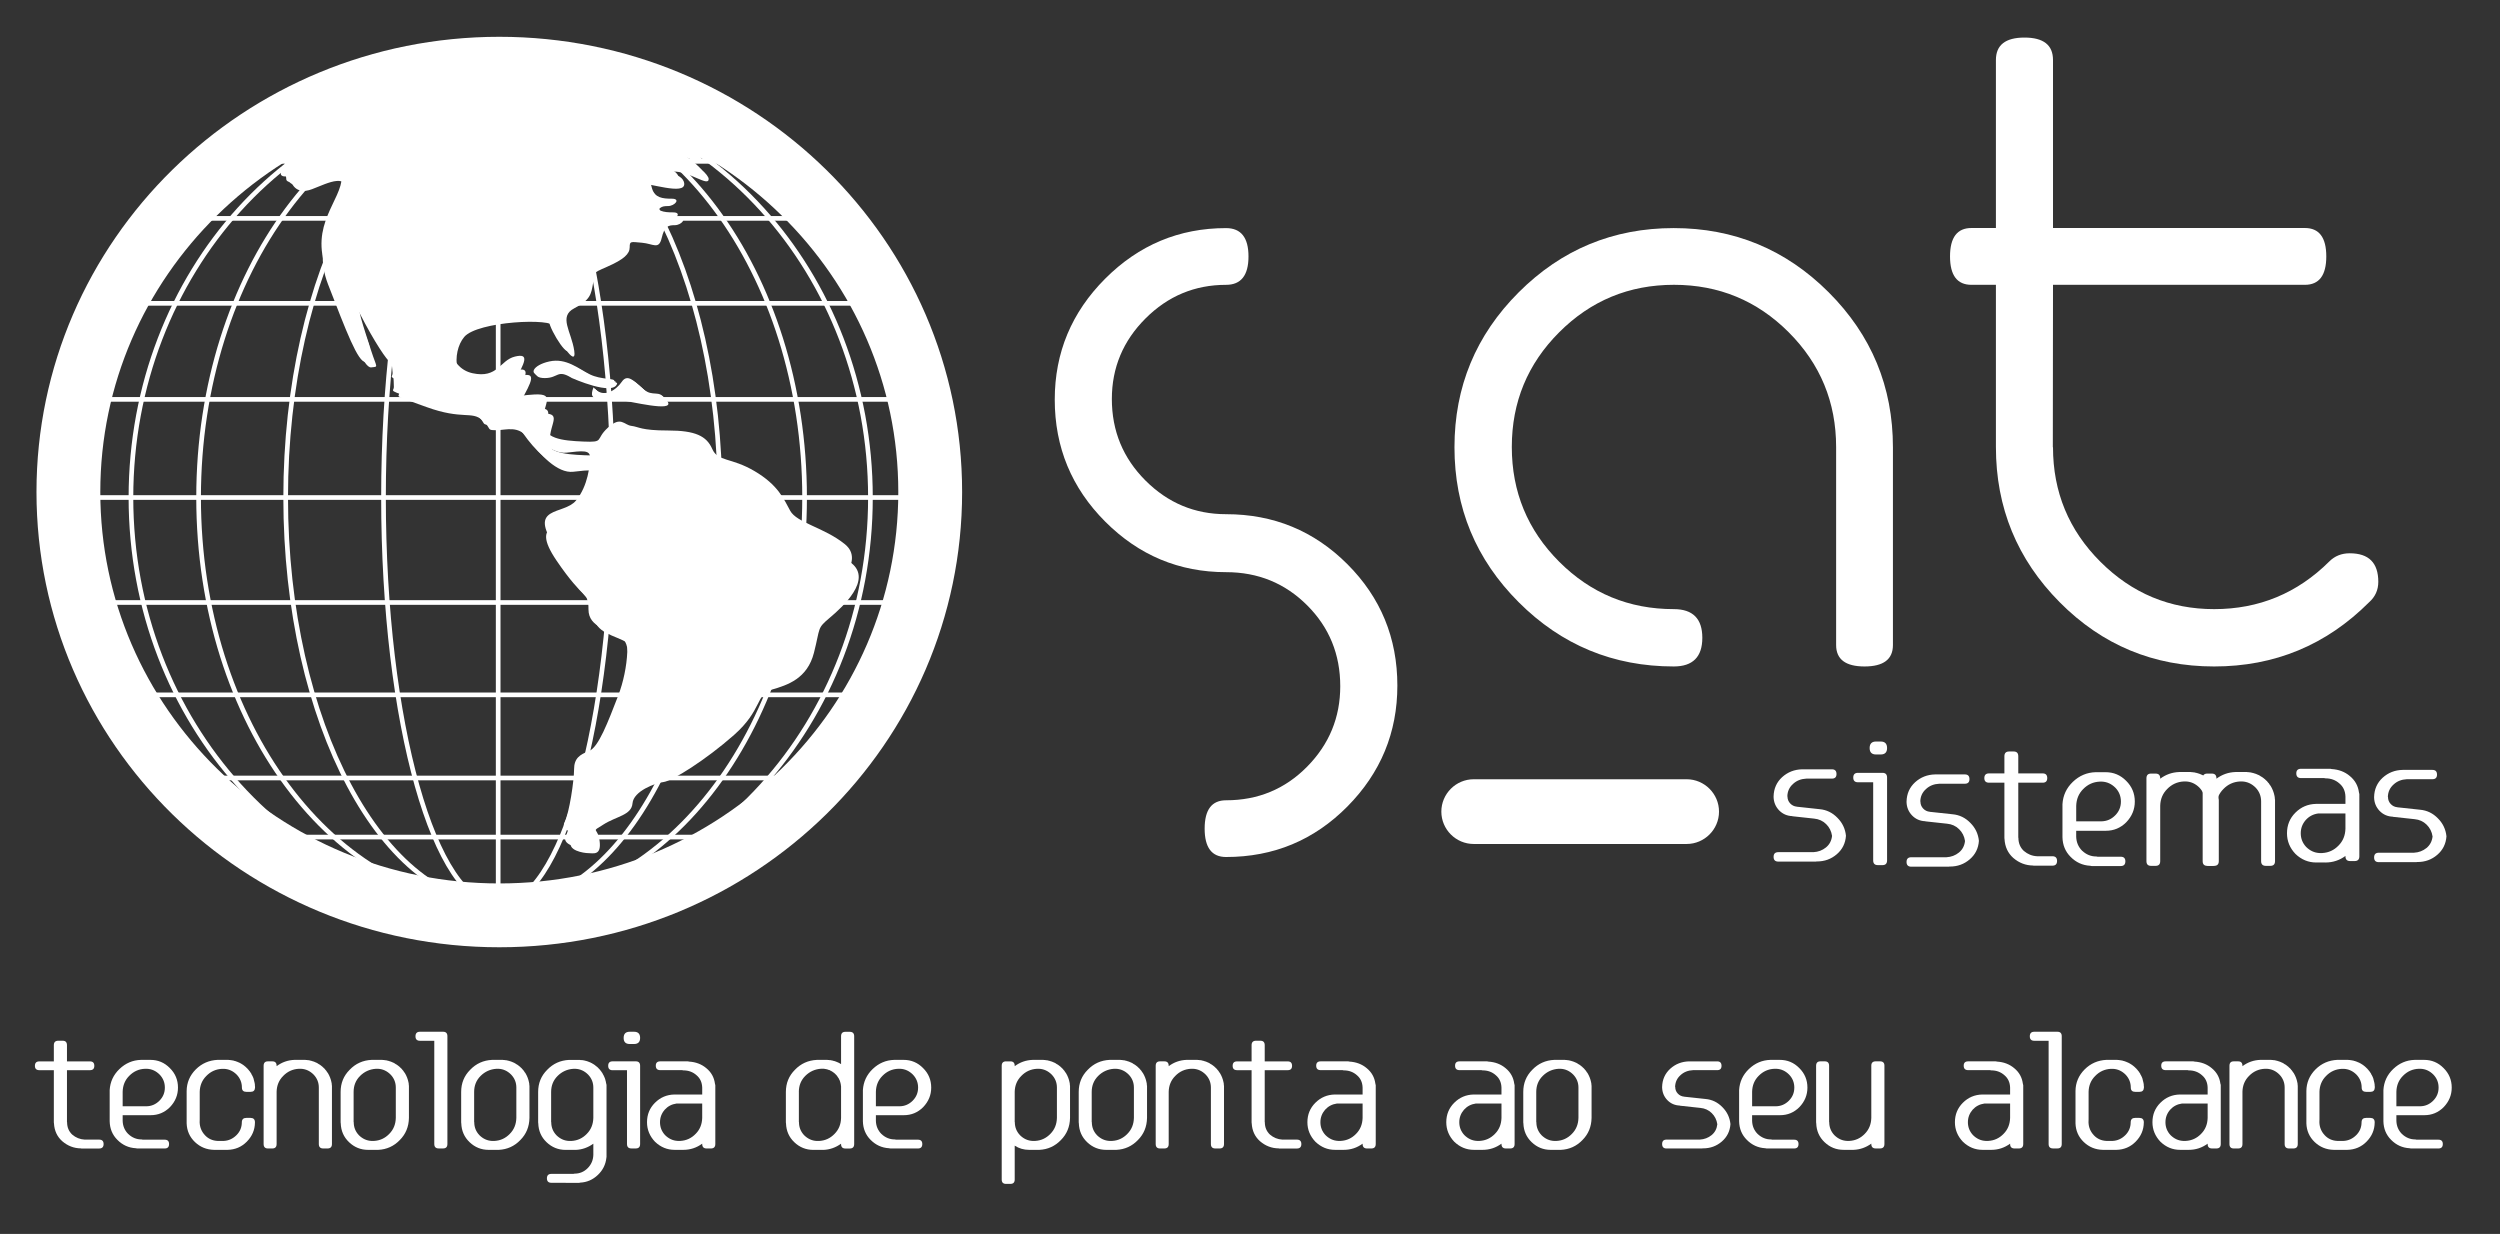 <?xml version="1.0" encoding="UTF-8" standalone="no"?>
<svg
   xmlns:dc="http://purl.org/dc/elements/1.1/"
   xmlns:cc="http://creativecommons.org/ns#"
   xmlns:rdf="http://www.w3.org/1999/02/22-rdf-syntax-ns#"
   xmlns:svg="http://www.w3.org/2000/svg"
   xmlns="http://www.w3.org/2000/svg"
   xmlns:sodipodi="http://sodipodi.sourceforge.net/DTD/sodipodi-0.dtd"
   xmlns:inkscape="http://www.inkscape.org/namespaces/inkscape"
   version="1.1"
   viewBox="49.74 90.48 94.98 46.88"
   id="svg2075"
   sodipodi:docname="logo.svg"
   inkscape:version="0.92.4 (5da689c313, 2019-01-14)">
  <rect x="49.74" y="90.48" width="94.98" height="46.88" fill="#333333" stroke="none"/>
  <defs
     id="defs2079" />
  <sodipodi:namedview
     pagecolor="#ffffff"
     bordercolor="#666666"
     borderopacity="1"
     objecttolerance="10"
     gridtolerance="10"
     guidetolerance="10"
     inkscape:pageopacity="0"
     inkscape:pageshadow="2"
     inkscape:window-width="1920"
     inkscape:window-height="1009"
     id="namedview2077"
     showgrid="false"
     inkscape:zoom="90.766957"
     inkscape:cx="20.617866"
     inkscape:cy="32.000281"
     inkscape:window-x="1912"
     inkscape:window-y="-8"
     inkscape:window-maximized="1"
     inkscape:current-layer="svg2075" />
  <g
     transform="translate(-2.004 -2.004)"
     id="g2073">
    <g
       transform="matrix(.265 0 0 .265 37.951 73.915)"
       id="g2071">
      <g
         id="g1927"
         fill-rule="evenodd"
         fill="#fff">
        <path
           d="m210.5 110.02c4.824-4.829 10.599-7.245 17.324-7.245 2.144 0 3.217 1.356 3.217 4.067 0 2.711-1.073 4.066-3.217 4.066-4.483 0-8.333 1.608-11.549 4.822-3.216 3.216-4.824 7.064-4.824 11.546 0 4.58 1.608 8.475 4.824 11.692 3.216 3.216 7.066 4.822 11.549 4.822 6.822 0 12.619 2.39 17.396 7.168 4.775 4.78 7.164 10.581 7.164 17.407 0 6.728-2.389 12.504-7.163 17.334-4.776 4.824-10.575 7.239-17.396 7.239-2.047 0-3.07-1.356-3.07-4.066 0-2.712 1.023-4.066 3.07-4.066 4.58 0 8.453-1.607 11.62-4.817 3.168-3.214 4.752-7.059 4.752-11.536 0-4.576-1.584-8.445-4.752-11.607-3.167-3.163-7.04-4.745-11.62-4.745-6.726 0-12.501-2.415-17.325-7.246-4.823-4.83-7.235-10.66-7.235-17.491 0-6.732 2.412-12.513 7.235-17.344z"
           id="path1921" />
        <path
           d="m269.78 111.98c6.139-6.138 13.546-9.208 22.222-9.208 8.674 0 16.078 3.07 22.22 9.208 6.139 6.14 9.209 13.545 9.209 22.217v28.355c0 2.046-1.358 3.068-4.072 3.068-2.715 0-4.072-1.023-4.072-3.071v-28.383c0-6.436-2.267-11.923-6.8-16.459-4.533-4.535-10.016-6.803-16.449-6.803-6.432 0-11.915 2.266-16.448 6.799-4.535 4.534-6.799 10.015-6.799 16.448 0 6.435 2.262 11.917 6.791 16.452 4.528 4.531 10.005 6.797 16.432 6.797 2.727 0 4.091 1.371 4.091 4.11 0 2.741-1.366 4.11-4.095 4.11-8.676 0-16.087-3.068-22.227-9.206-6.142-6.14-9.213-13.546-9.213-22.217 0-8.672 3.068-16.077 9.21-22.217z"
           id="path1923" />
        <path
           d="m346.38 134.19c0 6.423 2.266 11.899 6.798 16.422 4.532 4.527 9.965 6.788 16.301 6.788 6.431 0 11.937-2.28 16.52-6.841 0.779-0.776 1.752-1.165 2.921-1.165 2.731 0 4.096 1.364 4.096 4.093 0 1.17-0.441 2.146-1.317 2.924-6.14 6.142-13.547 9.209-22.22 9.209-8.674 0-16.057-3.07-22.147-9.216-6.093-6.143-9.137-13.556-9.137-22.238v-23.261h-3.508c-2.047 0-3.071-1.358-3.071-4.073s1.024-4.072 3.071-4.072h3.508v-24.09c0-2.14 1.364-3.213 4.094-3.213 2.728 0 4.091 1.073 4.091 3.213v24.09h36.109c2.047 0 3.071 1.357 3.071 4.072s-1.024 4.073-3.071 4.073h-36.109l-0.026 23.285z"
           id="path1925" />
      </g>
      <g
         id="g1989"
         fill-rule="evenodd"
         fill="#fff">
        <path
           d="m63.745 234.73h-0.037c-0.011 0-0.029-6e-3 -0.053-0.019-1.005-0.011-1.898-0.353-2.679-1.027-0.734-0.651-1.13-1.503-1.189-2.556-0.012-0.023-0.019-0.072-0.019-0.141v-7.488h-2.075c-0.426 0-0.639-0.207-0.639-0.62 0-0.429 0.213-0.639 0.639-0.639h2.075v-2.323c0-0.427 0.215-0.64 0.64-0.64h0.622c0.413 0 0.62 0.213 0.62 0.64v2.323h3.299c0.415 0 0.622 0.211 0.622 0.639 0 0.413-0.208 0.62-0.622 0.62h-3.299v7.452h0.018v0.017c0 0.71 0.242 1.298 0.727 1.759 0.52 0.448 1.117 0.691 1.792 0.727h2.076c0.427 0 0.639 0.211 0.639 0.637 0 0.426-0.213 0.639-0.639 0.639z"
           id="path1931" />
        <path
           d="m72.882 223.3h-0.053c-0.876 0.035-1.627 0.372-2.254 1.012-0.603 0.604-0.916 1.36-0.94 2.27v2.093h3.407c0.721-0.01 1.342-0.277 1.862-0.797 0.521-0.522 0.78-1.147 0.78-1.88 0-0.723-0.249-1.343-0.745-1.863-0.521-0.523-1.125-0.799-1.811-0.834h-0.159zm-1.225 11.416c-0.035-4e-3 -0.082-0.014-0.141-0.027-1.03-0.058-1.911-0.461-2.643-1.205-0.711-0.71-1.077-1.597-1.101-2.662v-4.471c0.071-1.183 0.538-2.188 1.402-3.017 0.874-0.839 1.905-1.278 3.086-1.312h1.331l0.018 0.018v-0.018c1.089 0 2.017 0.39 2.786 1.171 0.78 0.769 1.17 1.703 1.17 2.804 0 1.064-0.383 1.998-1.152 2.803-0.769 0.769-1.691 1.152-2.768 1.152h-4.01v0.817c0.024 0.744 0.289 1.372 0.798 1.88 0.556 0.52 1.188 0.779 1.898 0.779 0.023 0 0.051 4e-3 0.079 0.011 0.031 6e-3 0.069 0.013 0.116 0.026h3.141c0.411 0 0.62 0.209 0.62 0.621 0 0.426-0.209 0.638-0.62 0.638h-3.94c-0.012 0-0.036-4e-3 -0.072-0.01z"
           id="path1933" />
        <path
           d="m80.672 230.98c0.023 0.709 0.277 1.324 0.762 1.844 0.474 0.508 1.077 0.781 1.81 0.817h0.887c0.698-0.036 1.306-0.314 1.826-0.833 0.51-0.51 0.763-1.13 0.763-1.863 0.013-0.404 0.226-0.605 0.64-0.605h0.602c0.415 0 0.627 0.202 0.638 0.605v0.054c-0.011 1.064-0.407 1.988-1.188 2.768-0.745 0.745-1.655 1.129-2.732 1.154h-1.952c-1.065-0.026-1.974-0.399-2.732-1.119-0.757-0.724-1.152-1.616-1.189-2.68v-4.63c0.012-1.207 0.45-2.242 1.312-3.106 0.853-0.851 1.894-1.307 3.124-1.366h1.562c0.011 0.012 0.035 0.019 0.07 0.019h0.142c0.024 0 0.041 4e-3 0.053 0.016h0.088c0.012 0 0.02 4e-3 0.027 9e-3 0.006 5e-3 0.015 9e-3 0.027 9e-3h0.053c0.025 0 0.042 7e-3 0.054 0.018h0.036c0.023 0 0.04 6e-3 0.053 0.019h0.053c0.011 0.011 0.023 0.018 0.036 0.018h0.052c0 0.011 0.018 0.016 0.055 0.016l0.036 0.019c0.011 0 0.02 2e-3 0.025 8e-3 6e-3 6e-3 0.015 9e-3 0.027 9e-3h0.054c0.024 0 0.043 7e-3 0.054 0.019 0.011 0.012 0.023 0.019 0.035 0.019 0.012 0.01 0.03 0.017 0.055 0.017 0.011 0.011 0.022 0.017 0.034 0.017 0.025 0 0.042 7e-3 0.054 0.018h0.036c0.024 0.025 0.041 0.035 0.053 0.035h0.036c0.024 0.025 0.041 0.037 0.054 0.037 0.011 0 0.024 4e-3 0.036 0.016 0.011 0 0.02 4e-3 0.027 9e-3 0.005 7e-3 0.013 9e-3 0.026 9e-3h0.035c0 0.024 0.018 0.037 0.053 0.037l0.019 0.017h0.019c0.023 0.013 0.04 0.017 0.052 0.017 0.013 0 0.024 7e-3 0.036 0.019 0 0.025 0.017 0.036 0.053 0.036 0.012 0 0.025 6e-3 0.036 0.018l0.035 0.018c0.013 0.011 0.025 0.016 0.036 0.016 0 0.027 0.019 0.038 0.054 0.038 0.011 0 0.024 6e-3 0.036 0.016 0 0.025 0.017 0.036 0.054 0.036l0.016 0.018c0.025 0.024 0.042 0.037 0.054 0.037 0.013 0.011 0.024 0.017 0.037 0.017 0-0.011 0.018 0 0.054 0.035l0.017 0.018c0.012 0 0.02 7e-3 0.027 0.019 0.006 0.012 0.014 0.018 0.027 0.018v0.017h0.017c0.012 0.013 0.03 0.023 0.053 0.035l0.018 0.02 0.053 0.052h0.018c0.036 0.037 0.059 0.055 0.07 0.055v0.017c0.013 0.011 0.024 0.021 0.035 0.027 0.012 5e-3 0.025 0.014 0.037 0.025v0.019h0.017l0.036 0.036 0.019 0.017 0.052 0.054 0.019 0.018 0.053 0.053h0.018c0.024 0.024 0.041 0.048 0.053 0.071 0.013 0.025 0.03 0.048 0.053 0.072h0.019c0.011 0.023 0.029 0.048 0.054 0.072l0.017 0.017c0.011 0.012 0.024 0.029 0.036 0.053 0.011 0.014 0.021 0.023 0.027 0.035 0.005 0.013 0.015 0.025 0.026 0.036h0.018c0.012 0.011 0.021 0.024 0.027 0.037 0.006 0.013 0.015 0.023 0.028 0.034v0.019c0 0.013 0.017 0.034 0.053 0.071 0 0.011 0.017 0.036 0.052 0.072v0.018l0.053 0.053v0.017c0 0.013 0.019 0.038 0.054 0.072 0 0.035 0.013 0.066 0.037 0.088 0.023 0.094 0.037 0.125 0.037 0.088h0.017c0 0.024 0.011 0.046 0.034 0.072 0.012 0.023 0.025 0.052 0.036 0.088 0.013 0.037 0.031 0.065 0.054 0.088 0 0.037 0.012 0.065 0.036 0.088-0.013-0.024-0.015-0.031-9e-3 -0.018 0.005 0.012 0.019 0.048 0.045 0.107 0.011 0.014 0.016 0.031 0.016 0.055 0 0.012 0.007 0.023 0.019 0.034 0.011 0.071 0.026 0.138 0.045 0.194 0.017 0.061 0.033 0.12 0.044 0.18 0.023 0.081 0.042 0.153 0.054 0.213 0.012 0.06 0.023 0.117 0.036 0.177 0.011 0.024 0.017 0.077 0.017 0.16v0.107c0 0.048 0.006 0.088 0.017 0.123v0.178c-0.023 0.391-0.236 0.586-0.638 0.586h-0.602c-0.415 0-0.627-0.195-0.64-0.586v-0.017c0-0.722-0.249-1.342-0.745-1.863-0.52-0.522-1.125-0.798-1.81-0.834h-0.301c-0.887 0.046-1.639 0.391-2.253 1.029-0.603 0.603-0.917 1.356-0.94 2.253v3.922z"
           id="path1935" />
        <path
           d="m99.639 225.73v8.355c0 0.427-0.214 0.639-0.639 0.639h-0.604c-0.425 0-0.638-0.213-0.638-0.639v-8.089c0-0.723-0.25-1.343-0.746-1.863-0.521-0.523-1.123-0.799-1.81-0.834h-0.301c-0.887 0.046-1.639 0.39-2.254 1.028-0.603 0.603-0.917 1.356-0.94 2.253v7.505c0 0.427-0.207 0.639-0.621 0.639h-0.621c-0.414 0-0.621-0.213-0.621-0.639v-11.212c0-0.429 0.207-0.639 0.621-0.639h0.621c0.415 0 0.621 0.211 0.621 0.639v0.053c0.758-0.57 1.614-0.87 2.572-0.905h1.562c0.023 0.011 0.041 0.018 0.054 0.018h0.14c0.037 0 0.061 4e-3 0.072 0.017h0.089c0.011 0 0.024 7e-3 0.034 0.017h0.108c0.011 0.012 0.029 0.018 0.053 0.018h0.036c0.012 0.014 0.029 0.019 0.053 0.019l0.017 0.018h0.072c0.012 0 0.021 2e-3 0.025 8e-3 0.006 6e-3 0.017 9e-3 0.028 9e-3 0.023 0.012 0.041 0.018 0.054 0.018h0.036c0.01 0.012 0.029 0.018 0.052 0.018 0.025 0 0.036 7e-3 0.036 0.018 0.023 0 0.042 6e-3 0.054 0.019h0.036c0.011 0.011 0.03 0.017 0.053 0.017l0.019 0.017h0.017c0.023 0 0.042 7e-3 0.053 0.019 0.024 0 0.043 4e-3 0.054 0.017 0.011 0.012 0.023 0.018 0.036 0.018 0.011 0.012 0.029 0.018 0.054 0.018 0.011 0.011 0.023 0.018 0.034 0.018l0.036 0.016c0.012 0 0.024 7e-3 0.036 0.018 0.012 0 0.022 4e-3 0.027 0.01 0.006 7e-3 0.015 0.011 0.027 0.011 0.011 0.01 0.023 0.016 0.036 0.016 0.011 0.013 0.029 0.018 0.053 0.018 0 0.012 0.012 0.016 0.036 0.016l0.018 0.019c0.011 0 0.023 7e-3 0.034 0.019 0.013 0.012 0.025 0.017 0.037 0.017 0.024 0.013 0.041 0.019 0.054 0.019l0.016 0.017c0 0.024 0.019 0.035 0.055 0.035v0.019h0.017l0.019 0.016c0.011 0 0.023 7e-3 0.035 0.02 0.117 0.059 0.219 0.122 0.302 0.194 0.024 0.024 0.048 0.042 0.07 0.055 0.024 0.011 0.048 0.029 0.072 0.053v0.017h0.017c0 0.025 0.018 0.037 0.054 0.037l0.018 0.017 0.053 0.051v0.019h0.018c0 0.024 0.011 0.036 0.035 0.036l0.018 0.017 0.055 0.055h0.017c0 0.035 0.017 0.053 0.053 0.053l0.019 0.017c0 0.014 0.012 0.031 0.036 0.055l0.017 0.016 0.053 0.055v0.018h0.018c0 0.035 0.012 0.053 0.036 0.053l0.017 0.019c0.012 0.011 0.018 0.023 0.018 0.035l0.019 0.017h0.017c0.013 0.011 0.021 0.025 0.027 0.038 7e-3 0.01 0.015 0.022 0.026 0.034v0.017c0.012 0 0.031 0.018 0.054 0.055v0.017c0.024 0.035 0.047 0.074 0.071 0.115 0.023 0.043 0.053 0.075 0.09 0.098 0.259 0.427 0.436 0.881 0.532 1.365v0.018c0.01 0.014 0.016 0.036 0.016 0.07 0 0.061 7e-3 0.096 0.019 0.107v0.09c0.011 0.01 0.018 0.049 0.018 0.105v0.09z"
           id="path1937" />
        <path
           d="m106.08 223.3h-0.142c-0.886 0.06-1.644 0.403-2.27 1.028-0.616 0.615-0.923 1.379-0.923 2.289v4.33h0.018v0.017c0 0.71 0.241 1.325 0.727 1.846 0.52 0.52 1.124 0.797 1.81 0.833h0.354c0.863-0.046 1.597-0.384 2.2-1.01 0.604-0.605 0.918-1.367 0.94-2.291v-4.345c0-0.723-0.247-1.343-0.745-1.863-0.52-0.523-1.125-0.799-1.81-0.834zm4.596 2.431v4.611c-0.024 1.267-0.46 2.326-1.313 3.178-0.84 0.874-1.869 1.342-3.086 1.403h-1.456c-1.053 0-1.964-0.368-2.733-1.102-0.756-0.722-1.153-1.621-1.187-2.697-0.013-0.023-0.019-0.071-0.019-0.14v-4.367c0-1.254 0.431-2.312 1.296-3.175 0.852-0.889 1.898-1.361 3.139-1.42h1.562c0.024 0.012 0.042 0.018 0.053 0.018h0.143c0.036 0 0.059 4e-3 0.07 0.017h0.09c0.011 0 0.024 7e-3 0.036 0.018h0.106c0.011 0.011 0.029 0.017 0.053 0.017h0.036c0.012 0.014 0.029 0.02 0.053 0.02l0.018 0.017h0.07c0.013 0 0.022 2e-3 0.027 8e-3 5e-3 6e-3 0.014 9e-3 0.028 9e-3 0.023 0.013 0.041 0.018 0.053 0.018h0.035c0.013 0.012 0.03 0.018 0.053 0.018 0.024 0 0.036 7e-3 0.036 0.019 0.025 0 0.042 5e-3 0.054 0.018h0.036c0.011 0.011 0.029 0.018 0.053 0.018l0.018 0.016h0.018c0.024 0 0.042 7e-3 0.054 0.019 0.023 0 0.041 5e-3 0.053 0.017 0.011 0.012 0.023 0.018 0.035 0.018 0.013 0.013 0.03 0.019 0.054 0.019 0.012 0.01 0.024 0.017 0.036 0.017l0.035 0.017c0.013 0 0.025 7e-3 0.036 0.017 0.012 0 0.021 4e-3 0.026 0.01 7e-3 7e-3 0.016 0.011 0.028 0.011 0.011 0.011 0.023 0.016 0.036 0.016 0.011 0.013 0.029 0.018 0.053 0.018 0 0.013 0.012 0.017 0.035 0.017l0.017 0.018c0.013 0 0.025 7e-3 0.037 0.02 0.012 0.011 0.024 0.016 0.036 0.016 0.024 0.013 0.041 0.019 0.053 0.019l0.019 0.017c0 0.024 0.017 0.036 0.053 0.036v0.018h0.018l0.018 0.017c0.011 0 0.023 7e-3 0.035 0.019 0.118 0.059 0.218 0.122 0.301 0.195 0.025 0.023 0.048 0.042 0.072 0.053 0.023 0.011 0.048 0.03 0.07 0.053v0.018h0.018c0 0.024 0.018 0.037 0.053 0.037l0.019 0.016 0.053 0.051v0.02h0.017c0 0.023 0.013 0.036 0.037 0.036l0.018 0.016 0.053 0.055h0.018c0 0.035 0.017 0.054 0.053 0.054l0.018 0.016c0 0.014 0.013 0.032 0.036 0.055l0.017 0.017 0.055 0.054v0.018h0.017c0 0.035 0.012 0.053 0.036 0.053l0.018 0.018c0.012 0.011 0.017 0.024 0.017 0.035l0.018 0.017h0.019c0.011 0.012 0.02 0.025 0.026 0.038 6e-3 0.011 0.015 0.022 0.026 0.034v0.018c0.012 0 0.031 0.017 0.054 0.053v0.017c0.024 0.035 0.048 0.075 0.072 0.116 0.023 0.043 0.053 0.074 0.089 0.098 0.26 0.428 0.437 0.882 0.532 1.365v0.018c0.011 0.014 0.018 0.037 0.018 0.07 0 0.06 5e-3 0.095 0.017 0.107v0.089c0.011 0.011 0.018 0.049 0.018 0.105v0.09z"
           id="path1939" />
        <path
           d="m115.57 217.99c0.415 0 0.622 0.212 0.622 0.639v15.453c0 0.425-0.207 0.638-0.622 0.638h-0.621c-0.425 0-0.638-0.213-0.638-0.638v-14.798h-2.058c-0.427 0-0.638-0.213-0.638-0.638 0-0.438 0.211-0.656 0.638-0.656h3.299z"
           id="path1941" />
        <path
           d="m123.36 223.3h-0.142c-0.887 0.06-1.644 0.403-2.271 1.028-0.614 0.615-0.922 1.379-0.922 2.289v4.33h0.017v0.017c0 0.71 0.242 1.325 0.729 1.846 0.519 0.52 1.123 0.797 1.809 0.833h0.356c0.863-0.046 1.596-0.384 2.199-1.01 0.604-0.605 0.917-1.367 0.941-2.291v-4.345c0-0.723-0.249-1.343-0.746-1.863-0.52-0.523-1.123-0.799-1.808-0.834zm4.596 2.431v4.611c-0.023 1.267-0.461 2.326-1.312 3.178-0.839 0.874-1.869 1.342-3.087 1.403h-1.454c-1.054 0-1.964-0.368-2.733-1.102-0.756-0.722-1.153-1.621-1.189-2.697-0.012-0.023-0.017-0.071-0.017-0.14v-4.367c0-1.254 0.431-2.312 1.294-3.175 0.852-0.889 1.899-1.361 3.14-1.42h1.562c0.024 0.012 0.042 0.018 0.055 0.018h0.141c0.035 0 0.06 4e-3 0.071 0.017h0.088c0.012 0 0.023 7e-3 0.035 0.018h0.107c0.011 0.011 0.029 0.017 0.053 0.017h0.035c0.012 0.014 0.031 0.02 0.054 0.02l0.018 0.017h0.07c0.012 0 0.021 2e-3 0.027 8e-3 5e-3 6e-3 0.015 9e-3 0.026 9e-3 0.025 0.013 0.042 0.018 0.054 0.018h0.036c0.013 0.012 0.03 0.018 0.053 0.018 0.025 0 0.036 7e-3 0.036 0.019 0.025 0 0.042 5e-3 0.053 0.018h0.036c0.012 0.011 0.029 0.018 0.053 0.018l0.018 0.016h0.018c0.024 0 0.041 7e-3 0.054 0.019 0.023 0 0.041 5e-3 0.053 0.017 0.012 0.012 0.023 0.018 0.035 0.018 0.013 0.013 0.03 0.019 0.055 0.019 0.01 0.01 0.023 0.017 0.035 0.017l0.035 0.017c0.013 0 0.024 7e-3 0.037 0.017 0.01 0 0.02 4e-3 0.025 0.01 7e-3 7e-3 0.016 0.011 0.028 0.011 0.011 0.011 0.023 0.016 0.035 0.016 0.013 0.013 0.03 0.018 0.054 0.018 0 0.013 0.012 0.017 0.036 0.017l0.018 0.018c0.012 0 0.023 7e-3 0.035 0.02 0.012 0.011 0.024 0.016 0.035 0.016 0.025 0.013 0.043 0.019 0.054 0.019l0.019 0.017c0 0.024 0.017 0.036 0.053 0.036v0.018h0.018l0.018 0.017c0.011 0 0.023 7e-3 0.035 0.019 0.119 0.059 0.22 0.122 0.301 0.195 0.025 0.023 0.048 0.042 0.072 0.053 0.024 0.011 0.048 0.03 0.071 0.053v0.018h0.019c0 0.024 0.017 0.037 0.052 0.037l0.019 0.016 0.053 0.051v0.02h0.018c0 0.023 0.012 0.036 0.036 0.036l0.018 0.016 0.054 0.055h0.017c0 0.035 0.017 0.054 0.052 0.054l0.019 0.016c0 0.014 0.012 0.032 0.035 0.055l0.018 0.017 0.054 0.054v0.018h0.016c0 0.035 0.013 0.053 0.036 0.053l0.019 0.018c0.013 0.011 0.018 0.024 0.018 0.035l0.017 0.017h0.018c0.012 0.012 0.021 0.025 0.027 0.038 6e-3 0.011 0.015 0.022 0.027 0.034v0.018c0.012 0 0.03 0.017 0.053 0.053v0.017c0.025 0.035 0.048 0.075 0.07 0.116 0.024 0.043 0.053 0.074 0.09 0.098 0.26 0.428 0.439 0.882 0.532 1.365v0.018c0.012 0.014 0.017 0.037 0.017 0.07 0 0.06 7e-3 0.095 0.019 0.107v0.089c0.012 0.011 0.017 0.049 0.017 0.105v0.09z"
           id="path1943" />
        <path
           d="m131.08 230.95v0.017c0 0.709 0.241 1.325 0.727 1.846 0.521 0.519 1.124 0.797 1.81 0.833h0.355c0.864-0.047 1.598-0.385 2.2-1.011 0.605-0.604 0.916-1.367 0.941-2.29v-4.346c0-0.722-0.249-1.342-0.746-1.863-0.521-0.522-1.124-0.798-1.81-0.833h-0.302c-0.887 0.059-1.644 0.403-2.271 1.028-0.614 0.615-0.922 1.378-0.922 2.288v4.33zm0.017 8.693c-0.427 0-0.638-0.213-0.638-0.637 0-0.426 0.212-0.639 0.638-0.639h3.141c0.059-0.013 0.117-0.023 0.177-0.035 0.733 0 1.361-0.26 1.881-0.78 0.52-0.523 0.792-1.153 0.817-1.899v-1.616c-0.769 0.556-1.609 0.852-2.52 0.89h-1.455c-1.053 0-1.963-0.368-2.732-1.102-0.756-0.722-1.153-1.621-1.188-2.697-0.012-0.024-0.018-0.073-0.018-0.141v-4.366c0-1.254 0.431-2.312 1.296-3.175 0.851-0.888 1.897-1.36 3.141-1.42h1.543c0.012 0 0.023 2e-3 0.036 9e-3 0.011 6e-3 0.023 0.01 0.034 0.01h0.143c0.024 0 0.041 4e-3 0.053 0.017h0.125c0.011 0.011 0.034 0.017 0.07 0.017h0.038c0.023 0.012 0.04 0.018 0.052 0.018h0.036c0.012 0 0.021 5e-3 0.026 0.01 6e-3 7e-3 0.016 9e-3 0.027 9e-3h0.054c0.023 0 0.042 6e-3 0.052 0.018h0.019c0.023 0.012 0.04 0.02 0.052 0.027 0.012 6e-3 0.029 8e-3 0.054 8e-3 0.046 0 0.076 7e-3 0.087 0.018 0.012 0.013 0.025 0.018 0.036 0.018 0.024 0.012 0.042 0.019 0.053 0.019h0.037l0.018 0.017h0.017c0.011 0.011 0.029 0.017 0.053 0.017l0.018 0.018h0.018c0.013 0.011 0.03 0.018 0.055 0.018 0.011 0 0.023 7e-3 0.034 0.018 0.025 0 0.042 6e-3 0.053 0.018 0.014 0 0.025 6e-3 0.037 0.018 0.012 0 0.024 5e-3 0.035 0.016 0.024 0 0.042 7e-3 0.054 0.018 0.012 0.014 0.024 0.02 0.035 0.02 0.024 0.011 0.042 0.017 0.055 0.017 0.011 0 0.023 7e-3 0.036 0.018 0 0.023 0.017 0.035 0.052 0.035h0.018c0.024 0.025 0.054 0.042 0.09 0.054 0.01 0.011 0.023 0.018 0.035 0.018 0.013 0.011 0.024 0.017 0.036 0.017 0 0.026 0.012 0.037 0.036 0.037 0.023 0 0.042 7e-3 0.053 0.016 0.012 0.014 0.024 0.02 0.035 0.02 0 0.021 0.013 0.034 0.037 0.034 0.012 0.014 0.023 0.02 0.035 0.02 0 0.01 0.012 0.023 0.035 0.034 0.013 0 0.021 4e-3 0.028 0.01 6e-3 5e-3 0.014 8e-3 0.027 8e-3 0.011 0.012 0.024 0.017 0.034 0.017 0 0.012 7e-3 0.025 0.019 0.037l0.036 0.019c0 0.01 0.012 0.023 0.035 0.034l0.036 0.037c0.012 0 0.023 6e-3 0.036 0.017l0.036 0.036c0.011 0 0.029 0.011 0.053 0.035l0.018 0.019c0.023 0.024 0.042 0.034 0.055 0.034l0.088 0.09c0.012 0.011 0.023 0.017 0.036 0.017 0 0.024 0.011 0.038 0.035 0.038 0 0.011 5e-3 0.022 0.018 0.034l0.035 0.036c0.012 0.022 0.023 0.035 0.036 0.035l0.036 0.037 0.018 0.016c0.024 0.026 0.036 0.043 0.036 0.055 0.011 0.013 0.023 0.017 0.036 0.017l0.035 0.036c0 0.012 6e-3 0.024 0.018 0.037 0 0.023 0.012 0.035 0.035 0.035 0.013 0.012 0.019 0.022 0.019 0.035l0.035 0.035c0 0.013 5e-3 0.026 0.018 0.036 0.011 0.024 0.023 0.036 0.035 0.036v0.019h0.019c0.023 0.048 0.047 0.086 0.07 0.114 0.025 0.03 0.042 0.056 0.054 0.081h0.017c0.013 0.012 0.018 0.023 0.018 0.035l0.019 0.018v0.036c0.012 0.013 0.018 0.024 0.018 0.035l0.017 0.019 0.019 0.016c0.011 0.014 0.017 0.031 0.017 0.054 0.011 0.012 0.018 0.025 0.018 0.036 0 0.013 0.013 0.03 0.036 0.054v0.017h0.018c0 0.012 6e-3 0.031 0.016 0.055l0.019 0.018c0 0.012 6e-3 0.027 0.018 0.053v0.018l0.017 0.017c0 0.037 0.013 0.052 0.036 0.052v0.037c0 0.01 0.013 0.03 0.036 0.052v0.018c0.011 0.026 0.025 0.055 0.036 0.088 0.011 0.038 0.029 0.079 0.053 0.126v0.018c0 0.01 6e-3 0.029 0.019 0.052 0.012 0.011 0.018 0.024 0.018 0.037v0.053c0 0.011 5e-3 0.022 0.017 0.036 0 0.034 6e-3 0.053 0.017 0.053v0.034c0 0.014 4e-3 0.022 0.01 0.028 7e-3 7e-3 9e-3 0.017 9e-3 0.027 0 0.011 5e-3 0.024 0.017 0.035v0.055c0.013 0.01 0.019 0.023 0.019 0.035v0.054c0.012 0.012 0.017 0.022 0.017 0.035v0.073c0.012 0 0.019 6e-3 0.019 0.015v0.053c0.033 0.096 0.053 0.18 0.053 0.249v10.257c0 0.083-7e-3 0.135-0.02 0.158-0.105 0.96-0.512 1.777-1.223 2.45-0.722 0.687-1.56 1.053-2.52 1.1-0.047 0.012-0.085 0.021-0.115 0.025-0.03 6e-3 -0.057 0.01-0.08 0.01h-0.622z"
           id="path1945" />
        <path
           d="m142.95 217.99c0.58 0 0.87 0.297 0.87 0.887 0 0.58-0.29 0.87-0.87 0.87h-0.621c-0.58 0-0.87-0.29-0.87-0.87 0-0.59 0.29-0.887 0.87-0.887zm0.248 4.242c0.415 0 0.622 0.211 0.622 0.638v11.213c0 0.425-0.208 0.638-0.622 0.638h-0.621c-0.426 0-0.638-0.213-0.638-0.638v-10.576h-2.059c-0.424 0-0.637-0.212-0.637-0.637 0-0.427 0.213-0.638 0.637-0.638h3.301z"
           id="path1947" />
        <path
           d="m151.78 232.63c0.603-0.604 0.918-1.367 0.942-2.291v-2.056h-3.692c-0.673 0.094-1.236 0.39-1.685 0.887-0.449 0.52-0.673 1.115-0.673 1.79 0 0.71 0.241 1.325 0.726 1.847 0.522 0.519 1.125 0.796 1.81 0.833h0.372c0.864-0.046 1.598-0.385 2.2-1.011zm-1.863 2.291h-1.152c-1.065 0-1.998-0.386-2.804-1.154-0.768-0.805-1.152-1.74-1.152-2.806 0-1.099 0.379-2.028 1.135-2.784 0.767-0.77 1.697-1.165 2.786-1.189h3.993v-0.993c-0.025-0.747-0.297-1.337-0.818-1.774-0.52-0.463-1.147-0.693-1.881-0.693-0.023 0-0.046-3e-3 -0.07-9e-3 -0.023-6e-3 -0.059-0.015-0.107-0.026h-3.14c-0.426 0-0.639-0.213-0.639-0.64 0-0.413 0.214-0.619 0.639-0.619h3.939c0.024 0 0.051 2e-3 0.08 8e-3 0.03 7e-3 0.068 0.015 0.115 0.027 0.97 0.06 1.792 0.372 2.466 0.94 0.71 0.58 1.124 1.319 1.241 2.219 0.036 0.094 0.054 0.171 0.054 0.229v8.429c0 0.426-0.213 0.638-0.639 0.638h-0.603c-0.426 0-0.637-0.212-0.637-0.638v-0.054c-0.805 0.593-1.71 0.89-2.716 0.89h-0.017z"
           id="path1949" />
        <path
           d="m166.58 226.64v4.311h0.017v0.017c0 0.709 0.243 1.325 0.728 1.846 0.52 0.519 1.123 0.797 1.809 0.833h0.354c0.866-0.047 1.598-0.385 2.202-1.011 0.603-0.604 0.917-1.36 0.939-2.272v-4.542c0-0.012-2e-3 -0.025-8e-3 -0.034-5e-3 -0.012-9e-3 -0.025-9e-3 -0.039v-0.068c0-0.026-5e-3 -0.044-0.017-0.055v-0.072c0-0.013-4e-3 -0.022-0.01-0.035-6e-3 -0.013-9e-3 -0.024-9e-3 -0.034 0-0.013-2e-3 -0.026-8e-3 -0.038-6e-3 -0.012-9e-3 -0.023-9e-3 -0.035v-0.054l-0.018-0.019v-0.052c-0.013-0.011-0.017-0.031-0.017-0.053h-0.019c0-0.035-5e-3 -0.059-0.017-0.071v-0.072l-0.019-0.018c0-0.011-5e-3 -0.024-0.018-0.035-0.011-0.01-0.017-0.03-0.017-0.055v-0.016c0-0.024-7e-3 -0.041-0.018-0.052-0.024 0-0.036-0.019-0.036-0.055-0.024-0.025-0.035-0.041-0.035-0.053 0-0.013-4e-3 -0.026-9e-3 -0.037-6e-3 -0.012-0.01-0.023-0.01-0.036l-0.017-0.016c0-0.011-6e-3 -0.024-0.018-0.038-0.024-0.022-0.037-0.041-0.037-0.053-0.022-0.022-0.035-0.042-0.035-0.054l-0.017-0.016c0-0.013-0.012-0.031-0.036-0.055 0-0.012-0.012-0.031-0.036-0.052 0-0.013-5e-3 -0.026-0.017-0.036 0-0.011-0.012-0.031-0.036-0.053l-0.018-0.019c0-0.011-6e-3 -0.023-0.019-0.035-0.023-0.025-0.035-0.044-0.035-0.054h-0.017c-0.013-0.024-0.025-0.035-0.036-0.035v-0.018l-0.036-0.037h-0.017l-0.036-0.035v-0.019l-0.036-0.035c-0.012 0-0.018-6e-3 -0.018-0.018l-0.035-0.035h-0.018l-0.018-0.019v-0.016h-0.018v-0.019l-0.035-0.035h-0.019l-0.036-0.036-0.017-0.018c-0.012-0.012-0.025-0.018-0.036-0.018v-0.017c-0.025 0-0.042-6e-3 -0.053-0.018h-0.019v-0.02c-0.01-0.01-0.023-0.015-0.035-0.015l-0.018-0.019c-0.011-0.013-0.024-0.018-0.035-0.018 0-0.01-6e-3 -0.017-0.018-0.017l-0.018-0.02-0.018-0.017c-0.012 0-0.024-4e-3 -0.036-0.017-0.011 0-0.023-6e-3 -0.035-0.018-0.013-0.012-0.024-0.017-0.037-0.017l-0.016-0.019c-0.013 0-0.024-6e-3 -0.037-0.018-0.011 0-0.018-7e-3 -0.018-0.018h-0.018l-0.017-0.017h-0.035c-0.012-0.012-0.026-0.019-0.037-0.019 0-0.012-6e-3 -0.015-0.017-0.015-0.012-0.013-0.024-0.02-0.036-0.02h-0.017v-0.019c-0.014 0-0.025-4e-3 -0.037-0.016h-0.018c-0.011 0-0.023-6e-3 -0.035-0.018h-0.054c-0.011 0-0.018-7e-3 -0.018-0.017h-0.017c-0.012 0-0.022-4e-3 -0.027-0.01-6e-3 -5e-3 -0.016-9e-3 -0.027-9e-3h-0.019c-0.011 0-0.023-6e-3 -0.034-0.018-0.012 0-0.024-6e-3 -0.037-0.018h-0.035c-0.012 0-0.018-6e-3 -0.018-0.018h-0.035c-0.012 0-0.024-4e-3 -0.036-0.017h-0.053c-0.013-0.012-0.025-0.018-0.036-0.018h-0.036c-0.012 0-0.025-7e-3 -0.036-0.018h-0.071c-0.012 0-0.024-6e-3 -0.036-0.019h-0.089c-0.023 0-0.035-6e-3 -0.035-0.016h-0.409c-0.886 0.059-1.643 0.403-2.271 1.028-0.614 0.615-0.922 1.378-0.922 2.288zm6.049-8.003c0-0.427 0.208-0.638 0.62-0.638h0.623c0.424 0 0.638 0.21 0.638 0.638v15.454c0 0.426-0.214 0.639-0.638 0.639h-0.623c-0.413 0-0.62-0.213-0.62-0.639v-0.054c-0.768 0.556-1.608 0.852-2.518 0.89h-1.455c-1.054 0-1.964-0.368-2.733-1.102-0.757-0.722-1.153-1.621-1.187-2.697-0.013-0.024-0.019-0.073-0.019-0.141v-4.367c0-1.253 0.433-2.312 1.297-3.175 0.85-0.888 1.896-1.36 3.139-1.42h1.526c0.012 0 0.027 2e-3 0.045 9e-3 0.018 6e-3 0.032 0.01 0.043 0.01h0.125c0.048 0 0.077 4e-3 0.088 0.017h0.106c-0.023-0.013-0.026-0.015-9e-3 -8e-3 0.019 6e-3 0.051 0.014 0.097 0.025 0.012 0 0.027 2e-3 0.045 9e-3 0.018 6e-3 0.033 9e-3 0.044 9e-3h0.018c0.048 0 0.077 7e-3 0.089 0.019 0.012 0.011 0.042 0.018 0.088 0.018l0.018 0.016c0.035 0 0.059 6e-3 0.072 0.019h0.017c0.012 0 0.025 2e-3 0.037 8e-3 0.011 6e-3 0.029 0.01 0.053 0.01h0.017c0.025 0.024 0.048 0.037 0.071 0.037h0.018c0.011 0.01 0.036 0.017 0.07 0.017 0 0.011 5e-3 0.017 0.018 0.017 0.012 0 0.02 4e-3 0.027 0.01 6e-3 4e-3 0.02 8e-3 0.044 8e-3 0 0.011 6e-3 0.018 0.018 0.018 0.012 0 0.024 3e-3 0.035 0.01 0.014 6e-3 0.025 8e-3 0.036 8e-3l0.019 0.018c0.012 0 0.022 2e-3 0.035 8e-3 0.011 6e-3 0.025 0.01 0.036 0.01v0.016h0.018c0 0.014 0.017 0.018 0.053 0.018l0.036 0.02c0.012 0 0.02 2e-3 0.027 8e-3 6e-3 7e-3 0.013 9e-3 0.025 9e-3 0.013 0.013 0.026 0.018 0.037 0.018 0.024 0.023 0.042 0.035 0.054 0.035l0.035 0.019c0.024 0 0.042 6e-3 0.054 0.017l0.035 0.036c0.013 0 0.019 6e-3 0.019 0.017h0.017c0.013 0 0.023 6e-3 0.036 0.018 0.024 0.026 0.042 0.035 0.054 0.035 0.012 0.014 0.023 0.02 0.034 0.02z"
           id="path1951" />
        <path
           d="m180.87 223.3h-0.053c-0.876 0.035-1.627 0.372-2.254 1.012-0.602 0.604-0.918 1.36-0.94 2.27v2.093h3.407c0.721-0.01 1.341-0.277 1.863-0.797 0.52-0.522 0.78-1.147 0.78-1.88 0-0.723-0.249-1.343-0.746-1.863-0.52-0.523-1.123-0.799-1.809-0.834h-0.161zm-1.225 11.416c-0.036-4e-3 -0.083-0.014-0.141-0.027-1.03-0.058-1.91-0.461-2.645-1.205-0.709-0.71-1.077-1.597-1.1-2.662v-4.471c0.072-1.183 0.538-2.188 1.402-3.017 0.875-0.839 1.904-1.278 3.087-1.312h1.331l0.018 0.018v-0.018c1.089 0 2.017 0.39 2.785 1.171 0.781 0.769 1.171 1.703 1.171 2.804 0 1.064-0.385 1.998-1.154 2.803-0.767 0.769-1.69 1.152-2.766 1.152h-4.011v0.817c0.023 0.744 0.29 1.372 0.798 1.88 0.557 0.52 1.188 0.779 1.899 0.779 0.023 0 0.05 4e-3 0.079 0.011 0.029 6e-3 0.069 0.013 0.116 0.026h3.14c0.413 0 0.62 0.209 0.62 0.621 0 0.426-0.207 0.638-0.62 0.638h-3.94c-0.011 0-0.035-4e-3 -0.07-0.01z"
           id="path1953" />
        <path
           d="m200.86 223.3h-0.141c-0.888 0.046-1.639 0.391-2.254 1.028-0.602 0.603-0.918 1.356-0.941 2.254v4.365h0.018v0.017c0 0.71 0.243 1.325 0.729 1.846 0.518 0.52 1.123 0.797 1.809 0.833h0.355c0.863-0.046 1.596-0.384 2.2-1.01 0.603-0.605 0.918-1.367 0.941-2.291v-4.345c0-0.723-0.249-1.343-0.746-1.863-0.521-0.523-1.123-0.799-1.809-0.834zm4.595 2.431v4.611c-0.023 1.267-0.461 2.326-1.312 3.178-0.84 0.874-1.87 1.342-3.087 1.403h-1.456c-0.769 0-1.46-0.203-2.076-0.606v4.863c0 0.415-0.207 0.621-0.62 0.621h-0.621c-0.415 0-0.622-0.207-0.622-0.621v-16.306c0-0.427 0.207-0.638 0.622-0.638h0.621c0.413 0 0.62 0.211 0.62 0.638v0.053c0.757-0.569 1.615-0.87 2.572-0.905h1.562c0.025 0.012 0.042 0.018 0.054 0.018h0.141c0.037 0 0.06 4e-3 0.071 0.017h0.089c0.013 0 0.024 7e-3 0.036 0.018h0.107c0.012 0.011 0.03 0.017 0.052 0.017h0.036c0.012 0.014 0.029 0.02 0.054 0.02l0.017 0.017h0.072c0.012 0 0.021 2e-3 0.027 8e-3 6e-3 6e-3 0.015 9e-3 0.027 9e-3 0.023 0.013 0.042 0.018 0.053 0.018h0.035c0.012 0.012 0.031 0.018 0.055 0.018 0.023 0 0.034 7e-3 0.034 0.019 0.025 0 0.042 5e-3 0.054 0.018h0.036c0.011 0.011 0.029 0.018 0.053 0.018l0.018 0.016h0.018c0.023 0 0.042 7e-3 0.055 0.019 0.023 0 0.042 5e-3 0.052 0.017 0.012 0.012 0.024 0.018 0.036 0.018 0.012 0.013 0.031 0.019 0.053 0.019 0.011 0.01 0.024 0.017 0.035 0.017l0.037 0.017c0.011 0 0.023 7e-3 0.036 0.017 0.01 0 0.02 4e-3 0.026 0.01 5e-3 7e-3 0.014 0.011 0.026 0.011 0.012 0.011 0.025 0.016 0.036 0.016 0.012 0.013 0.03 0.018 0.054 0.018 0 0.013 0.011 0.017 0.036 0.017l0.017 0.018c0.012 0 0.024 7e-3 0.036 0.02 0.011 0.011 0.023 0.016 0.036 0.016 0.023 0.013 0.042 0.019 0.052 0.019l0.018 0.017c0 0.024 0.018 0.036 0.054 0.036v0.018h0.019l0.017 0.017c0.011 0 0.025 7e-3 0.036 0.019 0.118 0.059 0.219 0.122 0.302 0.195 0.023 0.023 0.046 0.042 0.07 0.053 0.025 0.011 0.048 0.03 0.071 0.053v0.018h0.019c0 0.024 0.018 0.037 0.051 0.037l0.02 0.016 0.053 0.051v0.02h0.018c0 0.023 0.011 0.036 0.034 0.036l0.019 0.016 0.054 0.055h0.017c0 0.035 0.018 0.054 0.055 0.054l0.017 0.016c0 0.014 0.012 0.032 0.035 0.055l0.018 0.017 0.054 0.054v0.018h0.017c0 0.035 0.012 0.053 0.037 0.053l0.017 0.018c0.013 0.011 0.019 0.024 0.019 0.035l0.017 0.017h0.018c0.012 0.012 0.021 0.025 0.026 0.038 6e-3 0.011 0.016 0.022 0.028 0.034v0.018c0.011 0 0.029 0.017 0.052 0.053v0.017c0.025 0.035 0.048 0.075 0.072 0.116 0.023 0.043 0.053 0.074 0.089 0.098 0.26 0.428 0.438 0.882 0.532 1.365v0.018c0.011 0.014 0.018 0.037 0.018 0.07 0 0.06 5e-3 0.095 0.017 0.107v0.089c0.013 0.011 0.018 0.049 0.018 0.105v0.09z"
           id="path1955" />
        <path
           d="m211.9 223.3h-0.142c-0.888 0.06-1.644 0.403-2.272 1.028-0.614 0.615-0.923 1.379-0.923 2.289v4.33h0.019v0.017c0 0.71 0.243 1.325 0.726 1.846 0.522 0.52 1.125 0.797 1.81 0.833h0.355c0.864-0.046 1.598-0.384 2.2-1.01 0.603-0.605 0.918-1.367 0.94-2.291v-4.345c0-0.723-0.248-1.343-0.745-1.863-0.52-0.523-1.125-0.799-1.81-0.834zm4.594 2.431v4.611c-0.023 1.267-0.46 2.326-1.312 3.178-0.839 0.874-1.87 1.342-3.087 1.403h-1.456c-1.053 0-1.964-0.368-2.732-1.102-0.757-0.722-1.154-1.621-1.187-2.697-0.014-0.023-0.019-0.071-0.019-0.14v-4.367c0-1.254 0.432-2.312 1.295-3.175 0.851-0.889 1.897-1.361 3.14-1.42h1.561c0.025 0.012 0.042 0.018 0.055 0.018h0.142c0.034 0 0.059 4e-3 0.071 0.017h0.087c0.013 0 0.024 7e-3 0.036 0.018h0.106c0.011 0.011 0.03 0.017 0.054 0.017h0.035c0.012 0.014 0.029 0.02 0.054 0.02l0.017 0.017h0.072c0.012 0 0.021 2e-3 0.027 8e-3 6e-3 6e-3 0.015 9e-3 0.027 9e-3 0.023 0.013 0.042 0.018 0.055 0.018h0.034c0.012 0.012 0.03 0.018 0.054 0.018 0.023 0 0.035 7e-3 0.035 0.019 0.025 0 0.042 5e-3 0.054 0.018h0.035c0.013 0.011 0.03 0.018 0.054 0.018l0.018 0.016h0.018c0.024 0 0.041 7e-3 0.053 0.019 0.022 0 0.041 5e-3 0.052 0.017 0.012 0.012 0.025 0.018 0.036 0.018 0.012 0.013 0.03 0.019 0.053 0.019 0.012 0.01 0.024 0.017 0.036 0.017l0.036 0.017c0.012 0 0.023 7e-3 0.036 0.017 0.012 0 0.021 4e-3 0.026 0.01 6e-3 7e-3 0.015 0.011 0.027 0.011 0.011 0.011 0.024 0.016 0.035 0.016 0.013 0.013 0.03 0.018 0.054 0.018 0 0.013 0.012 0.017 0.036 0.017l0.017 0.018c0.013 0 0.024 7e-3 0.036 0.02 0.012 0.011 0.023 0.016 0.036 0.016 0.024 0.013 0.042 0.019 0.054 0.019l0.017 0.017c0 0.024 0.017 0.036 0.055 0.036v0.018h0.017l0.017 0.017c0.012 0 0.023 7e-3 0.036 0.019 0.118 0.059 0.219 0.122 0.302 0.195 0.024 0.023 0.047 0.042 0.07 0.053 0.025 0.011 0.049 0.03 0.073 0.053v0.018h0.017c0 0.024 0.019 0.037 0.054 0.037l0.018 0.016 0.053 0.051v0.02h0.018c0 0.023 0.012 0.036 0.035 0.036l0.018 0.016 0.053 0.055h0.018c0 0.035 0.018 0.054 0.053 0.054l0.017 0.016c0 0.014 0.012 0.032 0.036 0.055l0.018 0.017 0.053 0.054v0.018h0.019c0 0.035 0.011 0.053 0.035 0.053l0.017 0.018c0.012 0.011 0.019 0.024 0.019 0.035l0.017 0.017h0.019c0.011 0.012 0.02 0.025 0.027 0.038 5e-3 0.011 0.014 0.022 0.026 0.034v0.018c0.012 0 0.029 0.017 0.053 0.053v0.017c0.024 0.035 0.048 0.075 0.072 0.116 0.024 0.043 0.053 0.074 0.088 0.098 0.26 0.428 0.438 0.882 0.532 1.365v0.018c0.012 0.014 0.018 0.037 0.018 0.07 0 0.06 5e-3 0.095 0.018 0.107v0.089c0.012 0.011 0.018 0.049 0.018 0.105v0.09z"
           id="path1957" />
        <path
           d="m227.53 225.73v8.355c0 0.427-0.212 0.639-0.638 0.639h-0.602c-0.426 0-0.639-0.213-0.639-0.639v-8.089c0-0.723-0.249-1.343-0.745-1.863-0.521-0.523-1.125-0.799-1.81-0.834h-0.302c-0.887 0.046-1.639 0.39-2.254 1.028-0.602 0.603-0.916 1.356-0.939 2.253v7.505c0 0.427-0.208 0.639-0.623 0.639h-0.619c-0.415 0-0.622-0.213-0.622-0.639v-11.212c0-0.429 0.207-0.639 0.622-0.639h0.619c0.415 0 0.623 0.211 0.623 0.639v0.053c0.756-0.57 1.615-0.87 2.573-0.905h1.561c0.024 0.011 0.041 0.018 0.053 0.018h0.142c0.036 0 0.059 4e-3 0.072 0.017h0.087c0.012 0 0.024 7e-3 0.036 0.017h0.106c0.013 0.012 0.029 0.018 0.054 0.018h0.036c0.011 0.014 0.029 0.019 0.053 0.019l0.017 0.018h0.072c0.012 0 0.022 2e-3 0.027 8e-3 6e-3 6e-3 0.014 9e-3 0.027 9e-3 0.023 0.012 0.042 0.018 0.053 0.018h0.035c0.013 0.012 0.031 0.018 0.055 0.018 0.023 0 0.035 7e-3 0.035 0.018 0.024 0 0.042 6e-3 0.054 0.019h0.035c0.012 0.011 0.031 0.017 0.054 0.017l0.018 0.017h0.017c0.024 0 0.043 7e-3 0.054 0.019 0.023 0 0.042 4e-3 0.053 0.017 0.012 0.012 0.025 0.018 0.037 0.018 0.011 0.012 0.03 0.018 0.053 0.018 0.011 0.011 0.023 0.018 0.036 0.018l0.035 0.016c0.013 0 0.024 7e-3 0.036 0.018 0.011 0 0.021 4e-3 0.027 0.01 6e-3 7e-3 0.015 0.011 0.026 0.011 0.012 0.01 0.025 0.016 0.036 0.016 0.012 0.013 0.031 0.018 0.053 0.018 0 0.012 0.012 0.016 0.036 0.016l0.017 0.019c0.012 0 0.025 7e-3 0.036 0.019 0.012 0.012 0.024 0.017 0.036 0.017 0.023 0.013 0.042 0.019 0.054 0.019l0.017 0.017c0 0.024 0.018 0.035 0.055 0.035v0.019h0.016l0.019 0.016c0.011 0 0.023 7e-3 0.036 0.02 0.116 0.059 0.218 0.122 0.301 0.194 0.023 0.024 0.046 0.042 0.071 0.055 0.024 0.011 0.046 0.029 0.072 0.053v0.017h0.017c0 0.025 0.019 0.037 0.053 0.037l0.018 0.017 0.055 0.051v0.019h0.017c0 0.024 0.011 0.036 0.035 0.036l0.019 0.017 0.052 0.055h0.017c0 0.035 0.018 0.053 0.054 0.053l0.018 0.017c0 0.014 0.012 0.031 0.035 0.055l0.019 0.016 0.052 0.055v0.018h0.019c0 0.035 0.012 0.053 0.036 0.053l0.018 0.019c0.011 0.011 0.018 0.023 0.018 0.035l0.017 0.017h0.017c0.013 0.011 0.021 0.025 0.028 0.038 5e-3 0.01 0.015 0.022 0.027 0.034v0.017c0.012 0 0.029 0.018 0.054 0.055v0.017c0.023 0.035 0.047 0.074 0.07 0.115 0.022 0.043 0.053 0.075 0.088 0.098 0.261 0.427 0.439 0.881 0.533 1.365v0.018c0.011 0.014 0.017 0.036 0.017 0.07 0 0.061 6e-3 0.096 0.018 0.107v0.09c0.012 0.01 0.018 0.049 0.018 0.105v0.09z"
           id="path1959" />
        <path
           d="m235.46 234.73h-0.035c-0.013 0-0.029-6e-3 -0.055-0.019-1.006-0.011-1.898-0.353-2.679-1.027-0.734-0.651-1.129-1.503-1.189-2.556-0.012-0.023-0.018-0.072-0.018-0.141v-7.488h-2.075c-0.428 0-0.64-0.207-0.64-0.62 0-0.429 0.213-0.639 0.64-0.639h2.075v-2.323c0-0.427 0.214-0.64 0.64-0.64h0.619c0.414 0 0.623 0.213 0.623 0.64v2.323h3.3c0.413 0 0.62 0.211 0.62 0.639 0 0.413-0.207 0.62-0.62 0.62h-3.3v7.452h0.017v0.017c0 0.71 0.243 1.298 0.728 1.759 0.52 0.448 1.117 0.691 1.791 0.727h2.077c0.425 0 0.639 0.211 0.639 0.637 0 0.426-0.214 0.639-0.639 0.639z"
           id="path1961" />
        <path
           d="m246.46 232.63c0.601-0.604 0.916-1.367 0.939-2.291v-2.056h-3.689c-0.675 0.094-1.238 0.39-1.687 0.887-0.448 0.52-0.673 1.115-0.673 1.79 0 0.71 0.243 1.325 0.728 1.847 0.519 0.519 1.123 0.796 1.81 0.833h0.372c0.864-0.046 1.598-0.385 2.201-1.011zm-1.864 2.291h-1.152c-1.065 0-1.999-0.386-2.804-1.154-0.77-0.805-1.154-1.74-1.154-2.806 0-1.099 0.38-2.028 1.137-2.784 0.769-0.77 1.696-1.165 2.786-1.189h3.99v-0.993c-0.023-0.747-0.295-1.337-0.815-1.774-0.52-0.463-1.147-0.693-1.881-0.693-0.023 0-0.046-3e-3 -0.07-9e-3 -0.025-6e-3 -0.059-0.015-0.107-0.026h-3.14c-0.427 0-0.639-0.213-0.639-0.64 0-0.413 0.213-0.619 0.639-0.619h3.938c0.024 0 0.051 2e-3 0.081 8e-3 0.028 7e-3 0.068 0.015 0.115 0.027 0.97 0.06 1.791 0.372 2.465 0.94 0.711 0.58 1.125 1.319 1.243 2.219 0.035 0.094 0.054 0.171 0.054 0.229v8.429c0 0.426-0.213 0.638-0.638 0.638h-0.603c-0.427 0-0.64-0.212-0.64-0.638v-0.054c-0.802 0.593-1.707 0.89-2.713 0.89h-0.017z"
           id="path1963" />
        <path
           d="m266.37 232.63c0.603-0.604 0.917-1.367 0.94-2.291v-2.056h-3.689c-0.674 0.094-1.237 0.39-1.686 0.887-0.45 0.52-0.674 1.115-0.674 1.79 0 0.71 0.243 1.325 0.729 1.847 0.52 0.519 1.123 0.796 1.808 0.833h0.372c0.864-0.046 1.598-0.385 2.201-1.011zm-1.862 2.291h-1.154c-1.064 0-1.998-0.386-2.804-1.154-0.77-0.805-1.153-1.74-1.153-2.806 0-1.099 0.379-2.028 1.136-2.784 0.767-0.77 1.697-1.165 2.786-1.189h3.991v-0.993c-0.023-0.747-0.295-1.337-0.815-1.774-0.521-0.463-1.147-0.693-1.882-0.693-0.023 0-0.046-3e-3 -0.07-9e-3 -0.024-6e-3 -0.059-0.015-0.105-0.026h-3.142c-0.425 0-0.639-0.213-0.639-0.64 0-0.413 0.214-0.619 0.639-0.619h3.939c0.024 0 0.051 2e-3 0.08 8e-3 0.029 7e-3 0.068 0.015 0.116 0.027 0.969 0.06 1.79 0.372 2.465 0.94 0.711 0.58 1.123 1.319 1.244 2.219 0.034 0.094 0.052 0.171 0.052 0.229v8.429c0 0.426-0.213 0.638-0.638 0.638h-0.605c-0.424 0-0.638-0.212-0.638-0.638v-0.054c-0.803 0.593-1.708 0.89-2.714 0.89h-0.018z"
           id="path1965" />
        <path
           d="m275.63 223.3h-0.14c-0.889 0.06-1.646 0.403-2.272 1.028-0.616 0.615-0.923 1.379-0.923 2.289v4.33h0.017v0.017c0 0.71 0.243 1.325 0.729 1.846 0.52 0.52 1.123 0.797 1.809 0.833h0.355c0.863-0.046 1.597-0.384 2.199-1.01 0.603-0.605 0.919-1.367 0.941-2.291v-4.345c0-0.723-0.249-1.343-0.746-1.863-0.52-0.523-1.123-0.799-1.808-0.834zm4.596 2.431v4.611c-0.023 1.267-0.461 2.326-1.312 3.178-0.841 0.874-1.869 1.342-3.089 1.403h-1.453c-1.053 0-1.965-0.368-2.733-1.102-0.756-0.722-1.153-1.621-1.188-2.697-0.012-0.023-0.018-0.071-0.018-0.14v-4.367c0-1.254 0.431-2.312 1.294-3.175 0.852-0.889 1.898-1.361 3.141-1.42h1.563c0.022 0.012 0.042 0.018 0.053 0.018h0.141c0.035 0 0.059 4e-3 0.07 0.017h0.09c0.011 0 0.024 7e-3 0.036 0.018h0.107c0.01 0.011 0.029 0.017 0.051 0.017h0.036c0.012 0.014 0.03 0.02 0.054 0.02l0.017 0.017h0.07c0.013 0 0.022 2e-3 0.027 8e-3 6e-3 6e-3 0.015 9e-3 0.028 9e-3 0.022 0.013 0.042 0.018 0.053 0.018h0.036c0.01 0.012 0.029 0.018 0.053 0.018 0.025 0 0.036 7e-3 0.036 0.019 0.024 0 0.042 5e-3 0.054 0.018h0.035c0.011 0.011 0.03 0.018 0.053 0.018l0.019 0.016h0.017c0.024 0 0.042 7e-3 0.053 0.019 0.024 0 0.043 5e-3 0.053 0.017 0.012 0.012 0.023 0.018 0.036 0.018 0.011 0.013 0.03 0.019 0.054 0.019 0.011 0.01 0.024 0.017 0.035 0.017l0.037 0.017c0.011 0 0.023 7e-3 0.034 0.017 0.013 0 0.022 4e-3 0.027 0.01 6e-3 7e-3 0.015 0.011 0.028 0.011 0.011 0.011 0.023 0.016 0.035 0.016 0.012 0.013 0.029 0.018 0.053 0.018 0 0.013 0.012 0.017 0.037 0.017l0.017 0.018c0.011 0 0.024 7e-3 0.034 0.02 0.013 0.011 0.027 0.016 0.038 0.016 0.023 0.013 0.041 0.019 0.052 0.019l0.018 0.017c0 0.024 0.019 0.036 0.055 0.036v0.018h0.017l0.018 0.017c0.01 0 0.025 7e-3 0.035 0.019 0.119 0.059 0.221 0.122 0.302 0.195 0.023 0.023 0.047 0.042 0.072 0.053 0.023 0.011 0.047 0.03 0.07 0.053v0.018h0.019c0 0.024 0.017 0.037 0.052 0.037l0.019 0.016 0.053 0.051v0.02h0.016c0 0.023 0.013 0.036 0.036 0.036l0.019 0.016 0.053 0.055h0.018c0 0.035 0.018 0.054 0.053 0.054l0.019 0.016c0 0.014 0.012 0.032 0.036 0.055l0.018 0.017 0.051 0.054v0.018h0.02c0 0.035 0.011 0.053 0.035 0.053l0.018 0.018c0.011 0.011 0.018 0.024 0.018 0.035l0.018 0.017h0.017c0.013 0.012 0.022 0.025 0.027 0.038 6e-3 0.011 0.015 0.022 0.026 0.034v0.018c0.012 0 0.031 0.017 0.055 0.053v0.017c0.023 0.035 0.046 0.075 0.071 0.116 0.023 0.043 0.052 0.074 0.089 0.098 0.259 0.428 0.437 0.882 0.532 1.365v0.018c0.011 0.014 0.016 0.037 0.016 0.07 0 0.06 7e-3 0.095 0.019 0.107v0.089c0.012 0.011 0.018 0.049 0.018 0.105v0.09z"
           id="path1967" />
        <path
           d="m296.57 227.63c0.933 0.083 1.738 0.473 2.414 1.171 0.672 0.673 1.057 1.484 1.153 2.43h-0.037 0.037c-0.071 1.018-0.485 1.851-1.243 2.502-0.757 0.651-1.65 0.975-2.677 0.975h-0.074c-0.01 0-0.022 4e-3 -0.034 9e-3 -0.014 6e-3 -0.025 0.01-0.037 0.01h-5.091c-0.427 0-0.639-0.213-0.639-0.639 0-0.427 0.213-0.637 0.639-0.637h4.754c0.651-0.037 1.215-0.249 1.695-0.639 0.479-0.39 0.754-0.912 0.824-1.563-0.094-0.638-0.364-1.173-0.806-1.605-0.445-0.431-0.985-0.677-1.624-0.736l-2.946-0.32v-0.017c-0.709-0.025-1.306-0.284-1.792-0.782-0.472-0.497-0.721-1.093-0.746-1.792v-0.089c0.025-1.052 0.409-1.922 1.153-2.607 0.757-0.687 1.661-1.041 2.714-1.065h4.029c0.413 0 0.621 0.21 0.621 0.639 0 0.413-0.209 0.62-0.621 0.62h-3.461c-0.72 0.035-1.318 0.271-1.791 0.71-0.51 0.45-0.769 1.017-0.781 1.702h0.018c0 0.368 0.12 0.681 0.364 0.941 0.241 0.261 0.541 0.407 0.897 0.443l0.087 0.019h0.037z"
           id="path1969" />
        <path
           d="m306.49 223.3h-0.055c-0.876 0.035-1.626 0.372-2.253 1.012-0.603 0.604-0.917 1.36-0.939 2.27v2.093h3.406c0.722-0.01 1.343-0.277 1.863-0.797 0.521-0.522 0.78-1.147 0.78-1.88 0-0.723-0.248-1.343-0.745-1.863-0.52-0.523-1.125-0.799-1.809-0.834h-0.159zm-1.225 11.416c-0.036-4e-3 -0.083-0.014-0.142-0.027-1.029-0.058-1.911-0.461-2.644-1.205-0.71-0.71-1.076-1.597-1.101-2.662v-4.471c0.071-1.183 0.539-2.188 1.403-3.017 0.874-0.839 1.905-1.278 3.086-1.312h1.331l0.017 0.018v-0.018c1.089 0 2.018 0.39 2.787 1.171 0.779 0.769 1.17 1.703 1.17 2.804 0 1.064-0.384 1.998-1.153 2.803-0.769 0.769-1.691 1.152-2.767 1.152h-4.01v0.817c0.023 0.744 0.288 1.372 0.797 1.88 0.556 0.52 1.189 0.779 1.898 0.779 0.025 0 0.052 4e-3 0.08 0.011 0.032 6e-3 0.07 0.013 0.117 0.026h3.14c0.414 0 0.621 0.209 0.621 0.621 0 0.426-0.207 0.638-0.621 0.638h-3.938c-0.012 0-0.036-4e-3 -0.071-0.01z"
           id="path1971" />
        <path
           d="m317.81 234.92h-1.454c-1.053 0-1.965-0.368-2.732-1.102-0.759-0.722-1.154-1.621-1.189-2.697-0.013-0.024-0.018-0.073-0.018-0.141v-8.108c0-0.429 0.208-0.639 0.622-0.639h0.621c0.414 0 0.62 0.21 0.62 0.639v8.072h0.018v0.017c0 0.709 0.242 1.325 0.727 1.846 0.521 0.519 1.125 0.797 1.81 0.833h0.355c0.863-0.047 1.596-0.385 2.2-1.011 0.601-0.604 0.917-1.367 0.94-2.29v-7.488c0-0.413 0.213-0.619 0.639-0.619h0.603c0.426 0 0.639 0.207 0.639 0.619v11.232c0 0.426-0.213 0.639-0.639 0.639h-0.603c-0.426 0-0.639-0.213-0.639-0.639v-0.054c-0.768 0.556-1.609 0.852-2.52 0.89z"
           id="path1973" />
        <path
           d="m339.29 232.63c0.603-0.604 0.917-1.367 0.94-2.291v-2.056h-3.69c-0.674 0.094-1.237 0.39-1.686 0.887-0.449 0.52-0.674 1.115-0.674 1.79 0 0.71 0.242 1.325 0.729 1.847 0.52 0.519 1.124 0.796 1.809 0.833h0.374c0.863-0.046 1.596-0.385 2.199-1.011zm-1.862 2.291h-1.154c-1.064 0-1.998-0.386-2.804-1.154-0.77-0.805-1.152-1.74-1.152-2.806 0-1.099 0.379-2.028 1.135-2.784 0.767-0.77 1.698-1.165 2.786-1.189h3.991v-0.993c-0.023-0.747-0.295-1.337-0.815-1.774-0.52-0.463-1.147-0.693-1.882-0.693-0.023 0-0.046-3e-3 -0.07-9e-3 -0.024-6e-3 -0.059-0.015-0.105-0.026h-3.142c-0.426 0-0.638-0.213-0.638-0.64 0-0.413 0.213-0.619 0.638-0.619h3.939c0.024 0 0.051 2e-3 0.079 8e-3 0.03 7e-3 0.068 0.015 0.116 0.027 0.969 0.06 1.79 0.372 2.465 0.94 0.711 0.58 1.123 1.319 1.242 2.219 0.036 0.094 0.055 0.171 0.055 0.229v8.429c0 0.426-0.214 0.638-0.638 0.638h-0.605c-0.424 0-0.638-0.212-0.638-0.638v-0.054c-0.804 0.593-1.708 0.89-2.714 0.89h-0.017z"
           id="path1975" />
        <path
           d="m347.01 217.99c0.415 0 0.622 0.212 0.622 0.639v15.453c0 0.425-0.207 0.638-0.622 0.638h-0.62c-0.426 0-0.639-0.213-0.639-0.638v-14.798h-2.058c-0.426 0-0.638-0.213-0.638-0.638 0-0.438 0.213-0.656 0.638-0.656h3.3z"
           id="path1977" />
        <path
           d="m351.47 230.98c0.023 0.709 0.279 1.324 0.763 1.844 0.472 0.508 1.076 0.781 1.808 0.817h0.888c0.698-0.036 1.306-0.314 1.827-0.833 0.509-0.51 0.763-1.13 0.763-1.863 0.013-0.404 0.226-0.605 0.638-0.605h0.604c0.413 0 0.627 0.202 0.639 0.605v0.054c-0.012 1.064-0.409 1.988-1.189 2.768-0.745 0.745-1.656 1.129-2.733 1.154h-1.952c-1.065-0.026-1.974-0.399-2.732-1.119-0.757-0.724-1.152-1.616-1.189-2.68v-4.63c0.013-1.207 0.45-2.242 1.314-3.106 0.853-0.851 1.894-1.307 3.123-1.366h1.562c0.012 0.012 0.035 0.019 0.07 0.019h0.143c0.023 0 0.04 4e-3 0.052 0.016h0.09c0.011 0 0.02 4e-3 0.026 9e-3 6e-3 5e-3 0.017 9e-3 0.027 9e-3h0.053c0.025 0 0.042 7e-3 0.055 0.018h0.036c0.022 0 0.041 6e-3 0.053 0.019h0.053c0.011 0.011 0.024 0.018 0.036 0.018h0.053c0 0.011 0.017 0.016 0.054 0.016l0.036 0.019c0.011 0 0.02 2e-3 0.026 8e-3 6e-3 6e-3 0.016 9e-3 0.027 9e-3h0.053c0.025 0 0.042 7e-3 0.054 0.019 0.011 0.012 0.024 0.019 0.035 0.019 0.013 0.01 0.031 0.017 0.055 0.017 0.011 0.011 0.022 0.017 0.036 0.017 0.024 0 0.04 7e-3 0.053 0.018h0.034c0.025 0.025 0.042 0.035 0.055 0.035h0.035c0.025 0.025 0.042 0.037 0.055 0.037 0.011 0 0.022 4e-3 0.035 0.016 0.012 0 0.019 4e-3 0.027 9e-3 5e-3 7e-3 0.014 9e-3 0.026 9e-3h0.036c0 0.024 0.017 0.037 0.054 0.037l0.017 0.017h0.019c0.023 0.013 0.041 0.017 0.053 0.017 0.012 0 0.024 7e-3 0.035 0.019 0 0.025 0.018 0.036 0.054 0.036 0.012 0 0.024 6e-3 0.036 0.018l0.034 0.018c0.013 0.011 0.026 0.016 0.037 0.016 0 0.027 0.018 0.038 0.054 0.038 0.011 0 0.024 6e-3 0.035 0.016 0 0.025 0.018 0.036 0.053 0.036l0.018 0.018c0.024 0.024 0.043 0.037 0.054 0.037 0.012 0.011 0.023 0.017 0.036 0.017 0-0.011 0.017 0 0.054 0.035l0.017 0.018c0.013 0 0.02 7e-3 0.027 0.019 7e-3 0.012 0.014 0.018 0.028 0.018v0.017h0.017c0.012 0.013 0.029 0.023 0.053 0.035l0.016 0.02 0.055 0.052h0.019c0.035 0.037 0.058 0.055 0.07 0.055v0.017c0.011 0.011 0.023 0.021 0.034 0.027 0.013 5e-3 0.024 0.014 0.037 0.025v0.019h0.018l0.035 0.036 0.018 0.017 0.054 0.054 0.017 0.018 0.055 0.053h0.018c0.024 0.024 0.04 0.048 0.053 0.071 0.013 0.025 0.03 0.048 0.054 0.072h0.017c0.011 0.023 0.029 0.048 0.055 0.072l0.016 0.017c0.013 0.012 0.024 0.029 0.037 0.053 0.01 0.014 0.02 0.023 0.027 0.035 5e-3 0.013 0.015 0.025 0.025 0.036h0.019c0.011 0.011 0.021 0.024 0.027 0.037 5e-3 0.013 0.014 0.023 0.027 0.034v0.019c0 0.013 0.017 0.034 0.053 0.071 0 0.011 0.017 0.036 0.053 0.072v0.018l0.053 0.053v0.017c0 0.013 0.018 0.038 0.053 0.072 0 0.035 0.013 0.066 0.036 0.088 0.023 0.094 0.036 0.125 0.036 0.088h0.018c0 0.024 0.011 0.046 0.035 0.072 0.012 0.023 0.025 0.052 0.036 0.088 0.011 0.037 0.03 0.065 0.053 0.088 0 0.037 0.013 0.065 0.036 0.088-0.012-0.024-0.015-0.031-8e-3 -0.018 4e-3 0.012 0.019 0.048 0.044 0.107 0.011 0.014 0.019 0.031 0.019 0.055 0 0.012 4e-3 0.023 0.017 0.034 0.01 0.071 0.025 0.138 0.044 0.194 0.017 0.061 0.032 0.12 0.045 0.18 0.023 0.081 0.042 0.153 0.053 0.213 0.013 0.06 0.024 0.117 0.036 0.177 0.011 0.024 0.018 0.077 0.018 0.16v0.107c0 0.048 6e-3 0.088 0.018 0.123v0.178c-0.025 0.391-0.238 0.586-0.639 0.586h-0.604c-0.413 0-0.625-0.195-0.638-0.586v-0.017c0-0.722-0.249-1.342-0.745-1.863-0.521-0.522-1.125-0.798-1.809-0.834h-0.302c-0.887 0.046-1.639 0.391-2.254 1.029-0.603 0.603-0.917 1.356-0.94 2.253v3.922z"
           id="path1979" />
        <path
           d="m367.61 232.63c0.603-0.604 0.919-1.367 0.94-2.291v-2.056h-3.691c-0.673 0.094-1.236 0.39-1.685 0.887-0.449 0.52-0.673 1.115-0.673 1.79 0 0.71 0.241 1.325 0.728 1.847 0.518 0.519 1.124 0.796 1.808 0.833h0.373c0.864-0.046 1.598-0.385 2.2-1.011zm-1.862 2.291h-1.154c-1.064 0-1.999-0.386-2.803-1.154-0.768-0.805-1.154-1.74-1.154-2.806 0-1.099 0.379-2.028 1.137-2.784 0.769-0.77 1.697-1.165 2.785-1.189h3.991v-0.993c-0.021-0.747-0.295-1.337-0.815-1.774-0.522-0.463-1.147-0.693-1.881-0.693-0.024 0-0.047-3e-3 -0.071-9e-3 -0.024-6e-3 -0.058-0.015-0.107-0.026h-3.14c-0.425 0-0.638-0.213-0.638-0.64 0-0.413 0.213-0.619 0.638-0.619h3.939c0.024 0 0.05 2e-3 0.08 8e-3 0.031 7e-3 0.069 0.015 0.116 0.027 0.969 0.06 1.792 0.372 2.467 0.94 0.709 0.58 1.123 1.319 1.24 2.219 0.037 0.094 0.053 0.171 0.053 0.229v8.429c0 0.426-0.211 0.638-0.636 0.638h-0.602c-0.428 0-0.641-0.212-0.641-0.638v-0.054c-0.802 0.593-1.708 0.89-2.714 0.89h-0.017z"
           id="path1981" />
        <path
           d="m381.47 225.73v8.355c0 0.427-0.213 0.639-0.638 0.639h-0.605c-0.424 0-0.637-0.213-0.637-0.639v-8.089c0-0.723-0.25-1.343-0.747-1.863-0.518-0.523-1.123-0.799-1.808-0.834h-0.302c-0.887 0.046-1.637 0.39-2.254 1.028-0.603 0.603-0.916 1.356-0.939 2.253v7.505c0 0.427-0.208 0.639-0.622 0.639h-0.621c-0.414 0-0.62-0.213-0.62-0.639v-11.212c0-0.429 0.207-0.639 0.62-0.639h0.621c0.413 0 0.622 0.211 0.622 0.639v0.053c0.756-0.57 1.615-0.87 2.572-0.905h1.563c0.022 0.011 0.041 0.018 0.052 0.018h0.143c0.034 0 0.059 4e-3 0.07 0.017h0.088c0.013 0 0.025 7e-3 0.037 0.017h0.106c0.011 0.012 0.029 0.018 0.054 0.018h0.035c0.012 0.014 0.03 0.019 0.054 0.019l0.017 0.018h0.07c0.013 0 0.022 2e-3 0.028 8e-3 6e-3 6e-3 0.013 9e-3 0.027 9e-3 0.023 0.012 0.041 0.018 0.053 0.018h0.036c0.012 0.012 0.029 0.018 0.052 0.018 0.026 0 0.037 7e-3 0.037 0.018 0.024 0 0.042 6e-3 0.053 0.019h0.035c0.011 0.011 0.03 0.017 0.053 0.017l0.019 0.017h0.017c0.025 0 0.042 7e-3 0.053 0.019 0.024 0 0.042 4e-3 0.055 0.017 0.011 0.012 0.024 0.018 0.035 0.018 0.012 0.012 0.03 0.018 0.054 0.018 0.011 0.011 0.023 0.018 0.036 0.018l0.034 0.016c0.014 0 0.024 7e-3 0.037 0.018 0.012 0 0.021 4e-3 0.026 0.01 6e-3 7e-3 0.015 0.011 0.026 0.011 0.012 0.01 0.025 0.016 0.037 0.016 0.012 0.013 0.03 0.018 0.054 0.018 0 0.012 0.01 0.016 0.035 0.016l0.017 0.019c0.013 0 0.025 7e-3 0.036 0.019 0.013 0.012 0.023 0.017 0.038 0.017 0.022 0.013 0.04 0.019 0.051 0.019l0.019 0.017c0 0.024 0.016 0.035 0.055 0.035v0.019h0.015l0.019 0.016c0.012 0 0.023 7e-3 0.036 0.02 0.118 0.059 0.22 0.122 0.301 0.194 0.024 0.024 0.047 0.042 0.072 0.055 0.022 0.011 0.048 0.029 0.072 0.053v0.017h0.016c0 0.025 0.018 0.037 0.053 0.037l0.018 0.017 0.053 0.051v0.019h0.016c0 0.024 0.013 0.036 0.037 0.036l0.017 0.017 0.054 0.055h0.018c0 0.035 0.019 0.053 0.053 0.053l0.02 0.017c0 0.014 9e-3 0.031 0.035 0.055l0.018 0.016 0.053 0.055v0.018h0.018c0 0.035 0.011 0.053 0.035 0.053l0.018 0.019c0.011 0.011 0.019 0.023 0.019 0.035l0.015 0.017h0.019c0.013 0.011 0.021 0.025 0.028 0.038 4e-3 0.01 0.014 0.022 0.026 0.034v0.017c0.012 0 0.028 0.018 0.053 0.055v0.017c0.025 0.035 0.047 0.074 0.074 0.115 0.022 0.043 0.052 0.075 0.088 0.098 0.26 0.427 0.437 0.881 0.532 1.365v0.018c0.011 0.014 0.016 0.036 0.016 0.07 0 0.061 7e-3 0.096 0.021 0.107v0.09c0.01 0.01 0.015 0.049 0.015 0.105v0.09z"
           id="path1983" />
        <path
           d="m384.57 230.98c0.023 0.709 0.277 1.324 0.764 1.844 0.472 0.508 1.077 0.781 1.809 0.817h0.886c0.699-0.036 1.308-0.314 1.827-0.833 0.51-0.51 0.763-1.13 0.763-1.863 0.013-0.404 0.226-0.605 0.639-0.605h0.603c0.414 0 0.628 0.202 0.638 0.605v0.054c-0.01 1.064-0.407 1.988-1.188 2.768-0.746 0.745-1.656 1.129-2.733 1.154h-1.95c-1.067-0.026-1.975-0.399-2.734-1.119-0.757-0.724-1.153-1.616-1.188-2.68v-4.63c0.012-1.207 0.45-2.242 1.311-3.106 0.853-0.851 1.894-1.307 3.125-1.366h1.561c0.011 0.012 0.035 0.019 0.07 0.019h0.143c0.023 0 0.043 4e-3 0.054 0.016h0.089c0.01 0 0.018 4e-3 0.025 9e-3 5e-3 5e-3 0.016 9e-3 0.027 9e-3h0.053c0.023 0 0.04 7e-3 0.053 0.018h0.035c0.023 0 0.041 6e-3 0.053 0.019h0.054c0.013 0.011 0.021 0.018 0.036 0.018h0.053c0 0.011 0.018 0.016 0.053 0.016l0.036 0.019c0.013 0 0.02 2e-3 0.027 8e-3 5e-3 6e-3 0.015 9e-3 0.026 9e-3h0.053c0.025 0 0.043 7e-3 0.055 0.019 0.01 0.012 0.025 0.019 0.036 0.019 0.01 0.01 0.03 0.017 0.053 0.017 0.013 0.011 0.022 0.017 0.037 0.017 0.021 0 0.04 7e-3 0.053 0.018h0.035c0.025 0.025 0.041 0.035 0.054 0.035h0.035c0.025 0.025 0.041 0.037 0.054 0.037 0.012 0 0.024 4e-3 0.037 0.016 0.01 0 0.02 4e-3 0.025 9e-3 5e-3 7e-3 0.015 9e-3 0.027 9e-3h0.036c0 0.024 0.016 0.037 0.053 0.037l0.016 0.017h0.02c0.025 0.013 0.04 0.017 0.052 0.017 0.013 0 0.026 7e-3 0.036 0.019 0 0.025 0.017 0.036 0.053 0.036 0.013 0 0.026 6e-3 0.037 0.018l0.036 0.018c0.012 0.011 0.024 0.016 0.036 0.016 0 0.027 0.017 0.038 0.052 0.038 0.013 0 0.026 6e-3 0.036 0.016 0 0.025 0.018 0.036 0.053 0.036l0.018 0.018c0.024 0.024 0.043 0.037 0.055 0.037 0.012 0.011 0.025 0.017 0.036 0.017 0-0.011 0.017 0 0.053 0.035l0.017 0.018c0.013 0 0.022 7e-3 0.026 0.019 7e-3 0.012 0.015 0.018 0.029 0.018v0.017h0.018c0.011 0.013 0.028 0.023 0.053 0.035l0.018 0.02 0.053 0.052h0.018c0.035 0.037 0.06 0.055 0.071 0.055v0.017c0.013 0.011 0.024 0.021 0.037 0.027 0.011 5e-3 0.024 0.014 0.035 0.025v0.019h0.018l0.053 0.053 0.053 0.054 0.018 0.018 0.053 0.053h0.016c0.027 0.024 0.043 0.048 0.056 0.071 0.012 0.025 0.028 0.048 0.053 0.072h0.018c0.01 0.023 0.029 0.048 0.054 0.072l0.016 0.017c0.012 0.012 0.026 0.029 0.037 0.053 0.012 0.014 0.022 0.023 0.026 0.035 8e-3 0.013 0.016 0.025 0.026 0.036h0.02c0.012 0.011 0.02 0.024 0.025 0.037 6e-3 0.013 0.016 0.023 0.029 0.034v0.019c0 0.013 0.016 0.034 0.052 0.071 0 0.011 0.019 0.036 0.053 0.072v0.018l0.056 0.053v0.017c0 0.013 0.015 0.038 0.052 0.072 0 0.035 0.011 0.066 0.037 0.088 0.024 0.094 0.035 0.125 0.035 0.088h0.017c0 0.024 0.012 0.046 0.035 0.072 0.013 0.023 0.026 0.052 0.038 0.088 0.011 0.037 0.028 0.065 0.053 0.088 0 0.037 0.011 0.065 0.035 0.088-0.012-0.024-0.014-0.031-9e-3 -0.018 4e-3 0.012 0.022 0.048 0.046 0.107 9e-3 0.014 0.017 0.031 0.017 0.055 0 0.012 4e-3 0.023 0.018 0.034 9e-3 0.071 0.024 0.138 0.045 0.194 0.015 0.061 0.03 0.12 0.045 0.18 0.021 0.081 0.041 0.153 0.053 0.213 0.011 0.06 0.023 0.117 0.032 0.177 0.013 0.024 0.021 0.077 0.021 0.16v0.107c0 0.048 6e-3 0.088 0.016 0.123v0.178c-0.021 0.391-0.237 0.586-0.638 0.586h-0.603c-0.413 0-0.626-0.195-0.639-0.586v-0.017c0-0.722-0.25-1.342-0.744-1.863-0.522-0.522-1.125-0.798-1.811-0.834h-0.301c-0.888 0.046-1.64 0.391-2.254 1.029-0.603 0.603-0.917 1.356-0.94 2.253v3.922z"
           id="path1985" />
        <path
           d="m398.86 223.3h-0.056c-0.873 0.035-1.626 0.372-2.253 1.012-0.603 0.604-0.916 1.36-0.942 2.27v2.093h3.409c0.723-0.01 1.344-0.277 1.862-0.797 0.523-0.522 0.78-1.147 0.78-1.88 0-0.723-0.245-1.343-0.745-1.863-0.52-0.523-1.123-0.799-1.809-0.834h-0.158zm-1.225 11.416c-0.036-4e-3 -0.084-0.014-0.141-0.027-1.031-0.058-1.912-0.461-2.644-1.205-0.711-0.71-1.077-1.597-1.101-2.662v-4.471c0.07-1.183 0.537-2.188 1.402-3.017 0.873-0.839 1.905-1.278 3.086-1.312h1.33l0.019 0.018v-0.018c1.088 0 2.017 0.39 2.785 1.171 0.78 0.769 1.172 1.703 1.172 2.804 0 1.064-0.385 1.998-1.155 2.803-0.768 0.769-1.691 1.152-2.765 1.152h-4.014v0.817c0.026 0.744 0.293 1.372 0.8 1.88 0.558 0.52 1.189 0.779 1.9 0.779 0.024 0 0.05 4e-3 0.077 0.011 0.03 6e-3 0.07 0.013 0.116 0.026h3.14c0.415 0 0.623 0.209 0.623 0.621 0 0.426-0.208 0.638-0.623 0.638h-3.938c-0.011 0-0.035-4e-3 -0.071-0.01z"
           id="path1987" />
      </g>
      <g
         id="g2027"
         stroke="#fff"
         fill="none">
        <g
           id="g2023"
           stroke-width=".669">
          <path
             d="m183.04 141.4c0 32.265-26.509 58.412-59.206 58.412-32.7 0-59.212-26.147-59.212-58.412 0-32.259 26.512-58.409 59.212-58.409 32.697 0 59.206 26.15 59.206 58.409z"
             id="path1991" />
          <path
             d="m176.84 141.4c0 32.265-23.736 58.412-53.008 58.412-29.275 0-53.01-26.147-53.01-58.412 0-32.259 23.735-58.409 53.01-58.409 29.272 0 53.008 26.15 53.008 58.409z"
             id="path1993" />
          <path
             d="m167.4 141.4c0 32.265-19.447 58.412-43.437 58.412-23.996 0-43.442-26.147-43.442-58.412 0-32.259 19.446-58.409 43.442-58.409 23.99 0 43.437 26.15 43.437 58.409z"
             id="path1995" />
          <path
             d="m155.27 141.4c0 32.265-13.939 58.412-31.131 58.412-17.193 0-31.134-26.147-31.134-58.412 0-32.259 13.941-58.409 31.134-58.409 17.192 0 31.131 26.15 31.131 58.409z"
             id="path1997" />
          <path
             d="m139.91 141.4c0 32.265-7.363 58.412-16.441 58.412-9.08 0-16.439-26.147-16.439-58.412 0-32.259 7.36-58.409 16.439-58.409 9.079 0 16.441 26.15 16.441 58.409z"
             id="path1999" />
          <path
             d="m88.697 190.08h68.735"
             id="path2001" />
          <path
             d="m88.697 93.169h68.735"
             id="path2003" />
          <path
             d="m88.697 93.169h68.735"
             id="path2005" />
          <path
             d="m78.458 101.38h90.292"
             id="path2007" />
          <path
             d="m78.458 181.61h90.292"
             id="path2009" />
          <path
             d="m69.56 169.69h108.36"
             id="path2011" />
          <path
             d="m69.56 113.56h108.36"
             id="path2013" />
          <path
             d="m63.09 127.33h120.76"
             id="path2015" />
          <path
             d="m63.09 156.45h120.76"
             id="path2017" />
          <path
             d="m61.387 141.4h123.8"
             id="path2019" />
          <path
             d="m123.47 82.991v116.89"
             id="path2021" />
        </g>
        <path
           d="m185.41 140.61c0 33.524-27.658 60.692-61.777 60.692-34.121 0-61.779-27.167-61.779-60.692 0-33.518 27.658-60.688 61.779-60.688 34.119 0 61.777 27.17 61.777 60.688z"
           id="path2025"
           stroke-width="9.15" />
      </g>
      <g
         id="g2047"
         fill-rule="evenodd">
        <path
           d="m93.809 96.132s0.542 1.988 2.966 1.065c2.426-0.932 5.255-2.521 5.255 0.923 0 3.442-4.715 6.886-2.158 13.502 2.566 6.621 4.314 11.252 5.394 11.12 1.079-0.127 0.81 0.132 0-2.381-0.807-2.519-2.828-8.476-0.807-4.501 2.021 3.97 3.905 6.755 4.312 6.882 0.402 0.132 0.533 2.781 0.533 3.577 0 0.792-1.212 0.264 3.914 2.118 5.121 1.853 6.466 0.53 7.951 1.853 1.479 1.325 0.537 1.458 2.021 1.458 1.482 0 3.234-0.795 4.714 1.323 1.486 2.119 4.044 4.902 6.332 4.636 2.297-0.267 3.374-0.4 3.374 0.657 0 1.063-0.27 4.104-2.022 6.219-1.755 2.122-7.009 0.662-2.966 6.63 4.045 5.953 4.582 4.364 4.582 7.014 0 2.644 3.099 2.916 4.715 3.97 1.617 1.056 1.215 6.486-0.267 10.332-1.485 3.834-2.828 7.407-4.175 7.942-1.353 0.531-2.156 1.055-2.156 2.641 0 1.596-0.679 6.229-1.353 7.551-0.672 1.32 1.755 1.722 2.428 1.722 0.672 0 1.887 0.399 1.618-1.722-0.27-2.115-1.347-1.188 0.539-2.379 1.884-1.201 4.04-1.332 4.176-3.046 0.134-1.728 3.238-2.911 4.447-3.05 1.212-0.131 6.067-3.174 10.111-6.749 4.042-3.58 3.099-5.827 5.39-6.492 2.29-0.657 5.119-1.584 6.063-5.29 0.945-3.713 0.402-3.443 2.29-5.039 1.887-1.584 6.064-5.424 3.098-7.804-2.962-2.387-6.873-3.044-7.818-4.773-0.935-1.718-1.746-3.704-5.116-5.69-3.37-1.988-5.257-1.322-6.065-3.179-0.809-1.852-2.429-2.643-6.335-2.643-3.91 0-4.179-0.533-5.259-0.662-1.078-0.134-1.482-1.456-3.369 0.262-1.884 1.724-0.404 2.119-3.5 1.987-3.103-0.131-5.797-0.395-5.797-2.91 0-2.518 1.886-3.977-1.211-3.842-3.101 0.134-4.583 1.192-2.966-1.721 1.616-2.911 2.29-4.235 0.135-3.707-2.157 0.53-2.426 3.175-6.067 2.383-3.638-0.796-4.04-5.692-2.156-7.944 1.891-2.248 12.806-2.778 12.941-1.455 0.135 1.323 3.233 6.219 2.83 3.441-0.407-2.78-2.294-4.896 0-6.09 2.292-1.191 2.427-1.985 2.693-3.574 0.271-1.588-0.402-1.321 2.022-2.382 2.423-1.061 3.233-1.853 3.233-2.782 0-0.927 0.135-0.795 1.751-0.662 1.623 0.135 2.426 1.058 2.831-0.661 0.405-1.723 0.946-1.855 1.889-1.855s1.885-1.058 0.537-1.058c-1.346 0-2.426-0.133-2.83-1.46-0.402-1.319-0.402-2.38-1.482-2.38-1.077 0-3.909-1.192-1.885-1.192 2.02 0 7.143 1.855 7.008 0.132-0.135-1.721-3.909-1.585-1.619-1.721 2.291-0.132 5.122 2.254 5.122 1.058 0-1.191-6.334-5.822-14.957-7.808-8.627-1.986-37.467-2.251-45.552 7.544-0.273 0.795 0.671 0.662 0.671 0.662z"
           id="path2029"
           fill="#9c9e9f"
           style="fill:#ffffff" />
        <path
           d="m93.02 95.355s0.542 1.988 2.966 1.065c2.426-0.932 5.255-2.52 5.255 0.923 0 3.442-4.715 6.886-2.158 13.502 2.565 6.621 4.313 11.252 5.392 11.12 1.08-0.127 0.81 0.132 0-2.381-0.805-2.519-2.827-8.476-0.805-4.5 2.021 3.969 3.905 6.755 4.311 6.881 0.402 0.132 0.534 2.781 0.534 3.577 0 0.792-1.212 0.265 3.913 2.118 5.12 1.853 6.466 0.53 7.951 1.853 1.478 1.325 0.537 1.459 2.021 1.459 1.482 0 3.233-0.795 4.714 1.322 1.486 2.119 4.043 4.902 6.332 4.636 2.298-0.267 3.375-0.4 3.375 0.657 0 1.063-0.27 4.103-2.023 6.219-1.754 2.122-7.008 0.662-2.965 6.63 4.045 5.953 4.582 4.364 4.582 7.013 0 2.647 3.099 2.917 4.715 3.972 1.616 1.056 1.215 6.485-0.266 10.331-1.485 3.833-2.829 7.406-4.176 7.943-1.352 0.531-2.155 1.054-2.155 2.639 0 1.597-0.679 6.231-1.354 7.553-0.672 1.32 1.756 1.721 2.43 1.721 0.672 0 1.886 0.398 1.617-1.721-0.27-2.116-1.348-1.189 0.539-2.38 1.883-1.201 4.04-1.333 4.175-3.045 0.135-1.729 3.239-2.911 4.448-3.051 1.212-0.13 6.066-3.174 10.109-6.749 4.043-3.579 3.1-5.826 5.39-6.49 2.291-0.657 5.12-1.585 6.064-5.291 0.946-3.712 0.402-3.442 2.291-5.039 1.887-1.584 6.064-5.424 3.099-7.804-2.962-2.387-6.874-3.044-7.818-4.773-0.936-1.718-1.746-3.702-5.117-5.69-3.37-1.987-5.257-1.322-6.064-3.179-0.809-1.852-2.429-2.643-6.334-2.643-3.91 0-4.18-0.533-5.26-0.662-1.076-0.133-1.481-1.456-3.368 0.262-1.884 1.724-0.405 2.119-3.5 1.986-3.103-0.131-5.798-0.395-5.798-2.91 0-2.518 1.886-3.977-1.211-3.841-3.1 0.133-4.582 1.191-2.965-1.722 1.615-2.911 2.29-4.236 0.135-3.707-2.157 0.53-2.426 3.175-6.068 2.383-3.638-0.796-4.04-5.692-2.156-7.944 1.89-2.247 12.806-2.778 12.941-1.455 0.135 1.323 3.233 6.219 2.831 3.441-0.409-2.781-2.294-4.896 0-6.09 2.291-1.19 2.426-1.986 2.693-3.574 0.271-1.589-0.402-1.322 2.021-2.383 2.423-1.061 3.233-1.853 3.233-2.783 0-0.927 0.136-0.795 1.752-0.662 1.622 0.135 2.427 1.058 2.831-0.66 0.405-1.724 0.945-1.856 1.889-1.856 0.943 0 1.884-1.057 0.537-1.057-1.345 0-2.426-0.133-2.83-1.46-0.402-1.319-0.402-2.38-1.482-2.38-1.077 0-3.909-1.192-1.886-1.192 2.021 0 7.144 1.855 7.009 0.132-0.135-1.72-3.911-1.585-1.619-1.72 2.291-0.133 5.121 2.254 5.121 1.058 0-1.19-6.333-5.822-14.956-7.808-8.628-1.986-37.467-2.25-45.553 7.544-0.272 0.795 0.672 0.662 0.672 0.662z"
           id="path2031"
           fill="#fff" />
        <path
           d="m92.835 93.394s0.542 1.987 2.966 1.064c2.426-0.932 5.255-2.52 5.255 0.923 0 3.442-4.715 6.887-2.158 13.503 2.565 6.621 4.314 11.252 5.394 11.12 1.079-0.127 0.81 0.132 0-2.381-0.806-2.519-2.828-8.476-0.806-4.501 2.021 3.97 3.905 6.755 4.312 6.882 0.402 0.132 0.534 2.781 0.534 3.577 0 0.792-1.212 0.264 3.914 2.118 5.12 1.852 6.466 0.53 7.951 1.852 1.479 1.326 0.537 1.459 2.021 1.459 1.482 0 3.233-0.795 4.714 1.323 1.486 2.119 4.043 4.901 6.332 4.635 2.297-0.266 3.374-0.4 3.374 0.658 0 1.063-0.27 4.103-2.023 6.219-1.754 2.122-7.008 0.662-2.965 6.63 4.045 5.952 4.582 4.363 4.582 7.013 0 2.646 3.099 2.917 4.715 3.972 1.617 1.056 1.215 6.485-0.266 10.331-1.485 3.833-2.828 7.406-4.175 7.943-1.353 0.53-2.156 1.054-2.156 2.639 0 1.596-0.679 6.231-1.354 7.553-0.671 1.32 1.756 1.721 2.429 1.721 0.672 0 1.887 0.397 1.617-1.721-0.27-2.117-1.347-1.19 0.539-2.381 1.883-1.2 4.04-1.332 4.176-3.045 0.134-1.728 3.238-2.91 4.447-3.05 1.212-0.13 6.067-3.173 10.11-6.749 4.043-3.579 3.1-5.826 5.389-6.491 2.291-0.657 5.12-1.585 6.063-5.29 0.946-3.712 0.402-3.443 2.291-5.039 1.888-1.584 6.064-5.424 3.099-7.805-2.962-2.386-6.873-3.043-7.818-4.773-0.935-1.719-1.746-3.703-5.116-5.689-3.37-1.988-5.258-1.322-6.065-3.179-0.809-1.852-2.43-2.643-6.335-2.643-3.909 0-4.18-0.533-5.26-0.662-1.077-0.134-1.481-1.456-3.368 0.261-1.884 1.725-0.404 2.119-3.5 1.987-3.103-0.131-5.797-0.396-5.797-2.911 0-2.517 1.886-3.976-1.211-3.841-3.102 0.133-4.583 1.192-2.966-1.721 1.615-2.911 2.29-4.236 0.135-3.707-2.157 0.53-2.426 3.175-6.067 2.383-3.639-0.796-4.041-5.692-2.157-7.945 1.891-2.247 12.806-2.777 12.941-1.454 0.136 1.323 3.234 6.219 2.831 3.441-0.408-2.781-2.294-4.896 0-6.09 2.291-1.191 2.426-1.986 2.693-3.575 0.271-1.588-0.402-1.321 2.022-2.382 2.423-1.061 3.232-1.853 3.232-2.783 0-0.926 0.135-0.794 1.752-0.661 1.623 0.135 2.426 1.058 2.831-0.661 0.405-1.723 0.946-1.855 1.888-1.855 0.943 0 1.885-1.057 0.537-1.057-1.346 0-2.426-0.134-2.83-1.46-0.402-1.32-0.402-2.38-1.482-2.38-1.077 0-3.909-1.193-1.887-1.193 2.021 0 7.144 1.855 7.009 0.133-0.135-1.721-3.91-1.585-1.619-1.721 2.291-0.132 5.122 2.254 5.122 1.058 0-1.191-6.334-5.822-14.957-7.808-8.627-1.986-37.467-2.251-45.552 7.544-0.273 0.794 0.671 0.662 0.671 0.662z"
           id="path2033"
           fill="#fff" />
        <path
           d="m140.52 125.07c0.114-0.383-1.883-0.135-3.503-0.927-1.616-0.793-3.37-2.384-5.793-1.855-2.428 0.529-3.102 1.987-1.077 1.987 2.021 0 1.749-1.327 3.902 0 0 0 5.933 2.646 6.472 0.795z"
           id="path2035"
           fill="#9c9e9f"
           style="fill:#ffffff" />
        <path
           d="m140.11 124.67c0.114-0.384-1.883-0.135-3.502-0.928-1.617-0.793-3.371-2.384-5.794-1.853-2.427 0.528-3.102 1.986-1.078 1.986 2.021 0 1.749-1.327 3.902 0 0 0 5.933 2.646 6.472 0.795z"
           id="path2037"
           fill="#fff" />
        <path
           d="m140.31 124.87c0.114-0.384-1.883-0.135-3.503-0.928-1.616-0.793-3.37-2.384-5.793-1.853-2.427 0.528-3.102 1.986-1.078 1.986 2.021 0 1.749-1.327 3.902 0 0 0 5.933 2.646 6.472 0.795z"
           id="path2039"
           fill="#fff" />
        <path
           d="m137.56 126s-0.675 1.456 0.27 1.456c0.944 0 1.884-0.131 3.229 0 1.349 0.133 7.552 1.722 6.743 0.264-0.81-1.455-1.754-0.264-3.102-1.455-1.349-1.191-2.292-2.255-3.098-1.057-0.811 1.19-2.697 2.512-4.043 0.791z"
           id="path2041"
           fill="#9c9e9f"
           style="fill:#ffffff" />
        <path
           d="m137.15 125.6s-0.675 1.457 0.27 1.457c0.944 0 1.884-0.131 3.229 0 1.349 0.133 7.552 1.722 6.743 0.264-0.81-1.455-1.754-0.264-3.102-1.455-1.349-1.19-2.292-2.255-3.098-1.056-0.811 1.19-2.697 2.511-4.043 0.791z"
           id="path2043"
           fill="#fff" />
        <path
           d="m137.35 125.8s-0.675 1.457 0.27 1.457c0.944 0 1.884-0.131 3.229 0 1.349 0.133 7.552 1.722 6.743 0.264-0.81-1.455-1.754-0.264-3.102-1.455-1.349-1.19-2.292-2.255-3.098-1.056-0.81 1.19-2.696 2.511-4.042 0.791z"
           id="path2045"
           fill="#fff" />
      </g>
      <g
         id="g2067"
         fill-rule="evenodd"
         fill="#fff">
        <path
           d="m312.92 186.08c0.988 0.088 1.84 0.5 2.556 1.241 0.712 0.713 1.121 1.572 1.221 2.573h-0.039 0.039c-0.075 1.078-0.513 1.96-1.315 2.648-0.802 0.691-1.749 1.034-2.838 1.034h-0.076c-0.013 0-0.026 5e-3 -0.037 9e-3 -0.013 7e-3 -0.026 0.011-0.04 0.011h-5.392c-0.451 0-0.677-0.226-0.677-0.678 0-0.451 0.225-0.675 0.677-0.675h5.035c0.69-0.037 1.286-0.264 1.796-0.677 0.507-0.413 0.798-0.965 0.873-1.655-0.1-0.675-0.386-1.243-0.856-1.699-0.469-0.458-1.043-0.717-1.718-0.78l-3.12-0.338v-0.018c-0.751-0.027-1.384-0.301-1.898-0.828-0.502-0.526-0.765-1.158-0.789-1.898v-0.095c0.025-1.114 0.432-2.036 1.221-2.761 0.802-0.727 1.759-1.104 2.874-1.128h4.267c0.438 0 0.658 0.224 0.658 0.677 0 0.439-0.221 0.657-0.658 0.657h-3.664c-0.764 0.036-1.396 0.287-1.898 0.751-0.54 0.477-0.814 1.078-0.827 1.804h0.018c0 0.39 0.128 0.72 0.385 0.998 0.256 0.275 0.574 0.43 0.951 0.468l0.094 0.019h0.037z"
           id="path2049" />
        <path
           d="m321.67 176.38c0.614 0 0.921 0.313 0.921 0.939 0 0.613-0.307 0.92-0.921 0.92h-0.657c-0.613 0-0.921-0.307-0.921-0.92 0-0.626 0.308-0.939 0.921-0.939zm0.261 4.49c0.441 0 0.66 0.226 0.66 0.679v11.874c0 0.452-0.219 0.678-0.66 0.678h-0.657c-0.45 0-0.675-0.225-0.675-0.678v-11.2h-2.181c-0.45 0-0.675-0.226-0.675-0.674 0-0.453 0.226-0.679 0.675-0.679h3.497z"
           id="path2051" />
        <path
           d="m331.98 186.81c0.988 0.088 1.841 0.5 2.556 1.24 0.713 0.713 1.121 1.572 1.222 2.574h-0.041 0.041c-0.075 1.078-0.514 1.96-1.316 2.649-0.802 0.691-1.749 1.033-2.838 1.033h-0.075c-0.013 0-0.025 4e-3 -0.037 0.01-0.013 7e-3 -0.025 0.01-0.038 0.01h-5.393c-0.451 0-0.677-0.226-0.677-0.678 0-0.451 0.226-0.676 0.677-0.676h5.037c0.69-0.037 1.285-0.263 1.795-0.675 0.507-0.413 0.798-0.965 0.873-1.656-0.099-0.675-0.385-1.241-0.855-1.698-0.47-0.459-1.043-0.718-1.718-0.78l-3.121-0.339v-0.017c-0.751-0.027-1.384-0.302-1.897-0.829-0.502-0.525-0.764-1.158-0.79-1.896v-0.095c0.026-1.115 0.433-2.036 1.221-2.763 0.802-0.726 1.76-1.103 2.875-1.126h4.266c0.438 0 0.657 0.223 0.657 0.677 0 0.439-0.22 0.657-0.657 0.657h-3.666c-0.763 0.036-1.396 0.286-1.897 0.751-0.541 0.476-0.815 1.078-0.828 1.804h0.019c0 0.389 0.128 0.72 0.386 0.998 0.256 0.274 0.573 0.43 0.95 0.468l0.094 0.019h0.037z"
           id="path2053" />
        <path
           d="m343.62 194.18h-0.037c-0.013 0-0.031-7e-3 -0.057-0.02-1.065-0.012-2.01-0.374-2.838-1.087-0.776-0.691-1.195-1.594-1.259-2.708-0.012-0.024-0.017-0.075-0.017-0.149v-7.931h-2.2c-0.451 0-0.677-0.217-0.677-0.657 0-0.452 0.226-0.677 0.677-0.677h2.2v-2.46c0-0.453 0.225-0.68 0.676-0.68h0.656c0.439 0 0.658 0.227 0.658 0.68v2.46h3.495c0.438 0 0.658 0.224 0.658 0.677 0 0.44-0.221 0.657-0.658 0.657h-3.495v7.893h0.019v0.018c0 0.752 0.256 1.375 0.77 1.863 0.553 0.474 1.183 0.732 1.897 0.769h2.199c0.451 0 0.676 0.224 0.676 0.675 0 0.452-0.225 0.678-0.676 0.678z"
           id="path2055" />
        <path
           d="m353.15 182.13h-0.059c-0.925 0.037-1.723 0.395-2.387 1.071-0.638 0.64-0.969 1.442-0.997 2.405v2.217h3.609c0.766-0.011 1.423-0.294 1.972-0.846 0.553-0.55 0.828-1.213 0.828-1.991 0-0.765-0.262-1.423-0.788-1.973-0.553-0.552-1.191-0.846-1.918-0.883h-0.167zm-1.297 12.092c-0.039-6e-3 -0.09-0.016-0.15-0.029-1.093-0.06-2.025-0.487-2.801-1.276-0.753-0.753-1.14-1.693-1.165-2.819v-4.734c0.074-1.254 0.569-2.318 1.484-3.196 0.925-0.889 2.017-1.353 3.269-1.39h1.409l0.021 0.018v-0.018c1.151 0 2.134 0.414 2.949 1.239 0.826 0.815 1.24 1.805 1.24 2.97 0 1.126-0.407 2.116-1.224 2.969-0.813 0.815-1.79 1.221-2.928 1.221h-4.251v0.865c0.027 0.788 0.311 1.455 0.847 1.991 0.591 0.551 1.26 0.828 2.013 0.828 0.025 0 0.053 4e-3 0.083 9e-3 0.029 7e-3 0.073 0.015 0.122 0.028h3.325c0.44 0 0.66 0.22 0.66 0.657 0 0.451-0.22 0.677-0.66 0.677h-4.17c-0.013 0-0.037-4e-3 -0.074-9e-3z"
           id="path2057" />
        <path
           d="m387.31 191.3c0.638-0.64 0.97-1.448 0.996-2.426v-2.179h-3.908c-0.715 0.1-1.31 0.413-1.786 0.94-0.477 0.549-0.714 1.182-0.714 1.897 0 0.752 0.257 1.404 0.77 1.956 0.551 0.549 1.19 0.844 1.917 0.881h0.396c0.913-0.05 1.69-0.407 2.329-1.07zm-1.973 2.424h-1.222c-1.127 0-2.118-0.407-2.97-1.222-0.814-0.851-1.22-1.841-1.22-2.97 0-1.165 0.401-2.149 1.203-2.95 0.813-0.814 1.796-1.232 2.95-1.259h4.228v-1.051c-0.026-0.792-0.314-1.416-0.865-1.878-0.551-0.489-1.216-0.735-1.992-0.735-0.025 0-0.05-3e-3 -0.074-9e-3 -0.026-5e-3 -0.063-0.015-0.112-0.027h-3.329c-0.45 0-0.675-0.226-0.675-0.679 0-0.436 0.225-0.656 0.675-0.656h4.174c0.024 0 0.052 2e-3 0.084 9e-3 0.031 7e-3 0.071 0.016 0.122 0.029 1.027 0.061 1.899 0.393 2.611 0.993 0.753 0.616 1.19 1.398 1.316 2.351 0.037 0.1 0.056 0.182 0.056 0.243v8.927c0 0.452-0.225 0.678-0.674 0.678h-0.643c-0.449 0-0.674-0.225-0.674-0.678v-0.056c-0.853 0.628-1.811 0.941-2.875 0.941h-0.019z"
           id="path2059" />
        <path
           d="m399.01 186.16c0.989 0.088 1.841 0.501 2.556 1.24 0.712 0.713 1.121 1.572 1.222 2.574h-0.04 0.04c-0.076 1.078-0.514 1.96-1.315 2.649-0.802 0.691-1.75 1.033-2.838 1.033h-0.077c-0.011 0-0.025 5e-3 -0.037 0.01-0.014 7e-3 -0.025 0.01-0.038 0.01h-5.393c-0.451 0-0.675-0.225-0.675-0.678 0-0.451 0.224-0.675 0.675-0.675h5.037c0.69-0.037 1.286-0.264 1.795-0.675 0.507-0.413 0.798-0.965 0.874-1.657-0.1-0.675-0.385-1.241-0.856-1.698-0.47-0.459-1.043-0.718-1.718-0.78l-3.12-0.339v-0.017c-0.752-0.027-1.385-0.302-1.897-0.828-0.502-0.525-0.765-1.158-0.789-1.898v-0.094c0.025-1.115 0.432-2.036 1.22-2.762 0.802-0.726 1.76-1.103 2.875-1.126h4.266c0.438 0 0.657 0.224 0.657 0.677 0 0.439-0.22 0.657-0.657 0.657h-3.664c-0.763 0.036-1.396 0.286-1.897 0.751-0.54 0.476-0.815 1.078-0.827 1.804h0.018c0 0.389 0.129 0.721 0.386 0.997 0.256 0.275 0.574 0.43 0.949 0.469l0.094 0.019h0.037z"
           id="path2061" />
        <path
           d="m370.15 184.68v8.851c0 0.451-0.224 0.675-0.677 0.675h-0.638c-0.45 0-0.677-0.224-0.677-0.675v-8.569c0-0.764-0.264-1.422-0.789-1.973-0.55-0.553-1.19-0.846-1.917-0.883h-0.319c-0.939 0.05-1.735 0.414-2.387 1.089-0.638 0.638-0.971 1.436-0.995 2.387v7.949c0 0.451-0.221 0.675-0.66 0.675h-0.656c-0.44 0-0.659-0.224-0.659-0.675v-11.876c0-0.452 0.22-0.677 0.659-0.677h0.656c0.439 0 0.66 0.225 0.66 0.677v0.057c0.799-0.602 1.709-0.921 2.724-0.959h1.654c0.024 0.012 0.043 0.018 0.055 0.018h0.15c0.037 0 0.063 6e-3 0.075 0.019h0.094c0.013 0 0.025 7e-3 0.037 0.018h0.113c0.013 0.012 0.032 0.018 0.058 0.018h0.037c0.013 0.015 0.032 0.021 0.057 0.021l0.018 0.018h0.074c0.013 0 0.025 2e-3 0.03 9e-3 5e-3 7e-3 0.014 9e-3 0.027 9e-3 0.025 0.013 0.044 0.019 0.056 0.019h0.037c0.013 0.011 0.033 0.018 0.058 0.018 0.024 0 0.036 8e-3 0.036 0.02 0.025 0 0.045 6e-3 0.057 0.018h0.037c0.011 0.012 0.032 0.019 0.058 0.019l0.017 0.017h0.019c0.025 0 0.045 7e-3 0.058 0.021 0.024 0 0.044 6e-3 0.055 0.019 0.012 0.011 0.026 0.019 0.04 0.019 0.011 0.012 0.03 0.019 0.056 0.019 0.01 0.011 0.024 0.017 0.036 0.017l0.037 0.019c0.014 0 0.025 7e-3 0.038 0.019 0.011 0 0.022 3e-3 0.029 9e-3 3e-3 7e-3 0.015 0.01 0.027 0.01 0.012 0.012 0.025 0.019 0.037 0.019 0.014 0.013 0.033 0.017 0.058 0.017 0 0.013 0.012 0.019 0.037 0.019l0.018 0.019c0.013 0 0.026 6e-3 0.037 0.019 0.013 0.014 0.026 0.019 0.037 0.019 0.026 0.013 0.045 0.018 0.058 0.018l0.019 0.019c0 0.024 0.019 0.037 0.056 0.037v0.02h0.018l0.02 0.017c0.011 0 0.024 7e-3 0.037 0.02 0.124 0.063 0.231 0.13 0.319 0.206 0.024 0.025 0.049 0.044 0.074 0.056 0.026 0.013 0.05 0.032 0.075 0.057v0.018h0.018c0 0.026 0.02 0.038 0.056 0.038l0.02 0.019 0.057 0.053v0.021h0.017c0 0.024 0.013 0.038 0.038 0.038l0.019 0.018 0.056 0.058h0.018c0 0.036 0.019 0.054 0.056 0.054l0.019 0.019c0 0.015 0.013 0.032 0.037 0.058l0.021 0.017 0.054 0.058v0.02h0.021c0 0.036 0.012 0.056 0.037 0.056l0.019 0.018c0.013 0.013 0.019 0.026 0.019 0.037l0.018 0.018h0.018c0.013 0.012 0.021 0.026 0.03 0.04 5e-3 0.013 0.016 0.024 0.026 0.036v0.018c0.014 0 0.033 0.019 0.058 0.058v0.018c0.026 0.038 0.05 0.08 0.076 0.123 0.024 0.045 0.055 0.079 0.093 0.104 0.277 0.452 0.465 0.934 0.565 1.445v0.019c0.01 0.015 0.017 0.04 0.017 0.074 0 0.063 7e-3 0.103 0.02 0.113v0.095c0.013 0.012 0.017 0.052 0.017 0.114v0.094z"
           id="path2063" />
        <path
           d="m378.21 184.68v8.851c0 0.451-0.224 0.675-0.677 0.675h-0.638c-0.45 0-0.678-0.224-0.678-0.675v-8.569c0-0.764-0.263-1.422-0.788-1.973-0.55-0.553-1.19-0.846-1.917-0.883h-0.319c-0.939 0.05-1.736 0.414-2.387 1.089-0.638 0.638-0.971 1.436-0.996 2.387v7.949c0 0.451-0.221 0.675-0.658 0.675h-0.656c-0.44 0-0.66-0.224-0.66-0.675v-11.876c0-0.452 0.22-0.677 0.66-0.677h0.656c0.438 0 0.658 0.225 0.658 0.677v0.057c0.802-0.602 1.709-0.921 2.725-0.959h1.654c0.024 0.012 0.043 0.018 0.055 0.018h0.15c0.037 0 0.063 6e-3 0.076 0.019h0.093c0.012 0 0.025 7e-3 0.037 0.018h0.113c0.013 0.012 0.031 0.018 0.058 0.018h0.037c0.012 0.015 0.032 0.021 0.055 0.021l0.019 0.018h0.074c0.013 0 0.025 2e-3 0.029 9e-3 6e-3 7e-3 0.015 9e-3 0.029 9e-3 0.025 0.013 0.044 0.019 0.056 0.019h0.037c0.014 0.011 0.033 0.018 0.058 0.018 0.024 0 0.036 8e-3 0.036 0.02 0.025 0 0.045 6e-3 0.058 0.018h0.037c0.011 0.012 0.031 0.019 0.057 0.019l0.017 0.017h0.019c0.025 0 0.045 7e-3 0.058 0.021 0.024 0 0.044 6e-3 0.055 0.019 0.013 0.011 0.026 0.019 0.04 0.019 0.011 0.012 0.03 0.019 0.056 0.019 0.01 0.011 0.024 0.017 0.036 0.017l0.037 0.019c0.015 0 0.025 7e-3 0.038 0.019 0.011 0 0.023 3e-3 0.029 9e-3 4e-3 7e-3 0.015 0.01 0.026 0.01 0.013 0.012 0.026 0.019 0.038 0.019 0.013 0.013 0.033 0.017 0.056 0.017 0 0.013 0.014 0.019 0.038 0.019l0.018 0.019c0.013 0 0.026 6e-3 0.037 0.019 0.014 0.014 0.026 0.019 0.037 0.019 0.026 0.013 0.045 0.018 0.058 0.018l0.019 0.019c0 0.024 0.019 0.037 0.056 0.037v0.02h0.018l0.021 0.017c0.01 0 0.024 7e-3 0.037 0.02 0.124 0.063 0.231 0.13 0.319 0.206 0.024 0.025 0.05 0.044 0.074 0.056 0.025 0.013 0.05 0.032 0.076 0.057v0.018h0.018c0 0.026 0.02 0.038 0.057 0.038l0.019 0.019 0.058 0.053v0.021h0.017c0 0.024 0.012 0.038 0.038 0.038l0.019 0.018 0.057 0.058h0.018c0 0.036 0.019 0.054 0.057 0.054l0.019 0.019c0 0.015 0.013 0.032 0.037 0.058l0.02 0.017 0.054 0.058v0.02h0.02c0 0.036 0.013 0.056 0.037 0.056l0.019 0.018c0.013 0.013 0.019 0.026 0.019 0.037l0.018 0.018h0.018c0.012 0.012 0.021 0.026 0.03 0.04 5e-3 0.013 0.016 0.024 0.026 0.036v0.018c0.013 0 0.033 0.019 0.058 0.058v0.018c0.025 0.038 0.05 0.08 0.075 0.123 0.024 0.045 0.055 0.079 0.094 0.104 0.276 0.452 0.464 0.934 0.565 1.445v0.019c0.01 0.015 0.017 0.04 0.017 0.074 0 0.063 7e-3 0.103 0.021 0.113v0.095c0.011 0.012 0.017 0.052 0.017 0.114v0.094z"
           id="path2065" />
      </g>
      <path
         d="m263.33 181.79h30.526c2.553 0 4.642 2.088 4.642 4.64v8e-4c0 2.552-2.089 4.64-4.642 4.64h-30.526c-2.553 0-4.641-2.088-4.641-4.64v-8e-4c0-2.552 2.088-4.64 4.641-4.64z"
         id="path2069"
         fill-rule="evenodd"
         fill="#fff" />
    </g>
  </g>
</svg>
